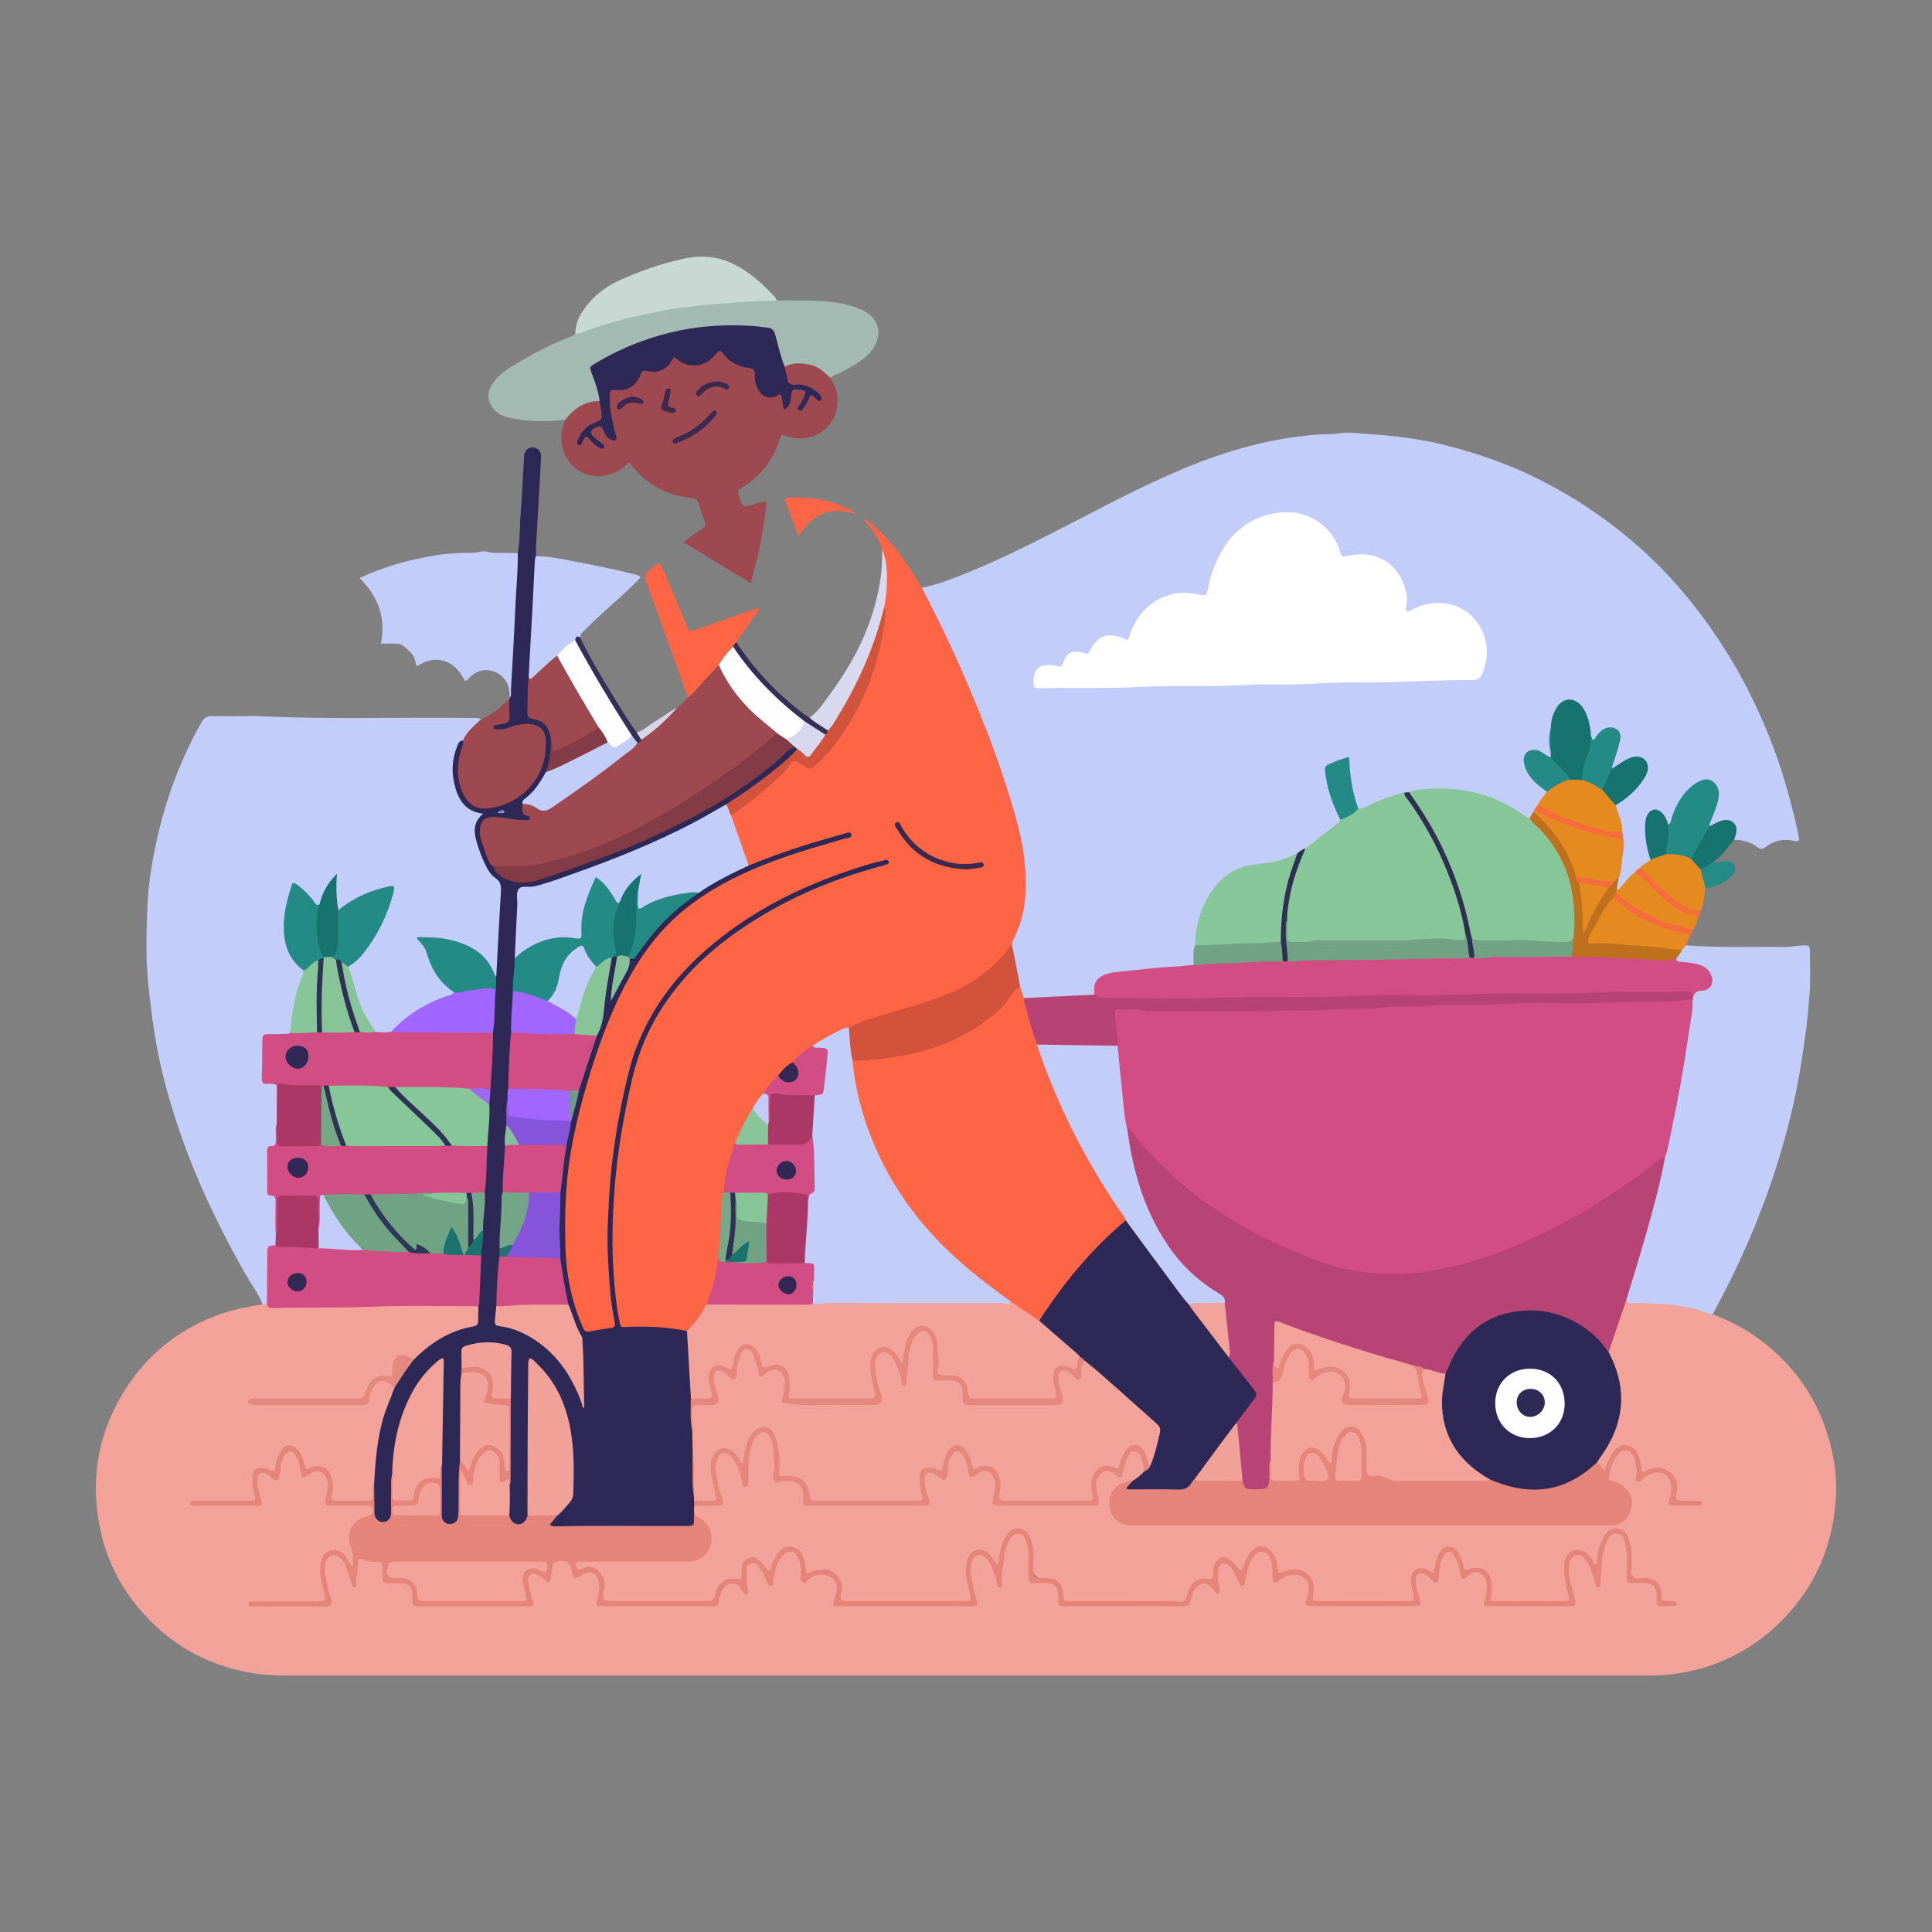<?xml version="1.0" encoding="UTF-8"?>
<svg id="Layer_2" data-name="Layer 2" xmlns="http://www.w3.org/2000/svg" viewBox="0 0 500 500">
  <rect x="0" y="0" width="500" height="500" fill="#808080" stroke="none"/>
  <defs>
    <style>
      .cls-1 {
        fill: #70a383;
      }

      .cls-1, .cls-2, .cls-3, .cls-4, .cls-5, .cls-6, .cls-7, .cls-8, .cls-9, .cls-10, .cls-11, .cls-12, .cls-13, .cls-14, .cls-15, .cls-16, .cls-17, .cls-18, .cls-19, .cls-20, .cls-21, .cls-22, .cls-23, .cls-24, .cls-25, .cls-26, .cls-27, .cls-28, .cls-29, .cls-30, .cls-31, .cls-32, .cls-33, .cls-34, .cls-35, .cls-36, .cls-37, .cls-38, .cls-39, .cls-40, .cls-41, .cls-42, .cls-43, .cls-44, .cls-45, .cls-46, .cls-47, .cls-48, .cls-49, .cls-50, .cls-51, .cls-52, .cls-53, .cls-54, .cls-55, .cls-56, .cls-57, .cls-58, .cls-59, .cls-60, .cls-61, .cls-62, .cls-63, .cls-64, .cls-65, .cls-66, .cls-67, .cls-68, .cls-69, .cls-70, .cls-71, .cls-72, .cls-73, .cls-74, .cls-75, .cls-76, .cls-77, .cls-78, .cls-79, .cls-80, .cls-81, .cls-82, .cls-83, .cls-84, .cls-85, .cls-86, .cls-87, .cls-88, .cls-89, .cls-90, .cls-91, .cls-92, .cls-93 {
        stroke-width: 0px;
      }

      .cls-2 {
        fill: #f1a29a;
      }

      .cls-3 {
        fill: #18736d;
      }

      .cls-4 {
        fill: #f2a199;
      }

      .cls-5 {
        fill: #a166ff;
      }

      .cls-6 {
        fill: #e5847a;
      }

      .cls-7 {
        fill: #a166fe;
      }

      .cls-8 {
        fill: #352f55;
      }

      .cls-9 {
        fill: #d8d7ee;
      }

      .cls-10 {
        fill: #3e2a4d;
      }

      .cls-11 {
        fill: #e48a1f;
      }

      .cls-12 {
        fill: #75a689;
      }

      .cls-13 {
        fill: #2e3253;
      }

      .cls-14 {
        fill: #2d2855;
      }

      .cls-15 {
        fill: #17736f;
      }

      .cls-16 {
        fill: #3a2a51;
      }

      .cls-17 {
        fill: #d8d5e9;
      }

      .cls-18 {
        fill: #833c46;
      }

      .cls-19 {
        fill: #3a2950;
      }

      .cls-20 {
        fill: #70a284;
      }

      .cls-21 {
        fill: #16736f;
      }

      .cls-22 {
        fill: #1b726e;
      }

      .cls-23 {
        opacity: 0;
      }

      .cls-23, .cls-75 {
        fill: #fff;
      }

      .cls-24 {
        fill: #312854;
      }

      .cls-25 {
        fill: #be701c;
      }

      .cls-26 {
        fill: #f66b3d;
      }

      .cls-27 {
        fill: #2f3253;
      }

      .cls-28 {
        fill: #332953;
      }

      .cls-29 {
        fill: #ab3767;
      }

      .cls-30 {
        fill: #303253;
      }

      .cls-31 {
        fill: #8b87b8;
      }

      .cls-32 {
        fill: #78a888;
      }

      .cls-33 {
        fill: #e58a1f;
      }

      .cls-34 {
        fill: #88c598;
      }

      .cls-35 {
        fill: #73a587;
      }

      .cls-36 {
        fill: #332854;
      }

      .cls-37 {
        fill: #258a85;
      }

      .cls-38 {
        fill: #c4cbf6;
      }

      .cls-39 {
        fill: #e58920;
      }

      .cls-40 {
        fill: #f2a198;
      }

      .cls-41 {
        fill: #719a88;
      }

      .cls-42 {
        fill: #87bd9c;
      }

      .cls-43 {
        fill: #c2cdf8;
      }

      .cls-44 {
        fill: #a069f2;
      }

      .cls-45 {
        fill: #9d494f;
      }

      .cls-46 {
        fill: #f76c3c;
      }

      .cls-47 {
        fill: #fd6545;
      }

      .cls-48 {
        fill: #87c499;
      }

      .cls-49 {
        fill: #c2ccf8;
      }

      .cls-50 {
        fill: #2f3452;
      }

      .cls-51 {
        fill: #6fa384;
      }

      .cls-52 {
        fill: #b84476;
      }

      .cls-53 {
        fill: #f2a299;
      }

      .cls-54 {
        fill: #352f57;
      }

      .cls-55 {
        fill: #8554da;
      }

      .cls-56 {
        fill: #f3a198;
      }

      .cls-57 {
        fill: #f76c3e;
      }

      .cls-58 {
        fill: #d3523c;
      }

      .cls-59 {
        fill: #a2bab2;
      }

      .cls-60 {
        fill: #c8d9d3;
      }

      .cls-61 {
        fill: #e5887f;
      }

      .cls-62 {
        fill: #e5877e;
      }

      .cls-63 {
        fill: #248a85;
      }

      .cls-64 {
        fill: #2e3755;
      }

      .cls-65 {
        fill: #302855;
      }

      .cls-66 {
        fill: #303255;
      }

      .cls-67 {
        fill: #70a283;
      }

      .cls-68 {
        fill: #87c598;
      }

      .cls-69 {
        fill: #d8d8ef;
      }

      .cls-70 {
        fill: #3c2a4d;
      }

      .cls-71 {
        fill: #248a86;
      }

      .cls-72 {
        fill: #352853;
      }

      .cls-73 {
        fill: #b74374;
      }

      .cls-74 {
        fill: #2e2f52;
      }

      .cls-76 {
        fill: #87c698;
      }

      .cls-77 {
        fill: #e5847b;
      }

      .cls-78 {
        fill: #237173;
      }

      .cls-79 {
        fill: #85c097;
      }

      .cls-80 {
        fill: #3b294e;
      }

      .cls-81 {
        fill: #76a888;
      }

      .cls-82 {
        fill: #833b46;
      }

      .cls-83 {
        fill: #d2533c;
      }

      .cls-84 {
        fill: #312855;
      }

      .cls-85 {
        fill: #2f2f53;
      }

      .cls-86 {
        fill: #2f2a55;
      }

      .cls-87 {
        fill: #c2cdf9;
      }

      .cls-88 {
        fill: #2f3155;
      }

      .cls-89 {
        fill: #fefefe;
      }

      .cls-90 {
        fill: #d24d83;
      }

      .cls-91 {
        fill: #d14d83;
      }

      .cls-92 {
        fill: #fc6647;
      }

      .cls-93 {
        fill: #268b86;
      }
    </style>
  </defs>
  <g id="Background">
    <rect class="cls-23" width="500" height="500"/>
    <g>
      <path class="cls-53" d="M443.24,340.09c3.54,1.47,7.03,3.04,10.23,5.2,10.58,7.16,17.42,16.92,20.42,29.34,1.04,4.29,1.52,8.68,1.24,13.09-.66,10.32-3.96,19.67-10.52,27.79-4.92,6.08-10.87,10.79-18,13.98-4.29,1.92-8.8,3.13-13.48,3.75-1.98.26-3.95.37-5.94.37-118.13,0-236.25,0-354.38,0-6.33,0-12.38-1.26-18.24-3.63-7.14-2.88-13.09-7.37-18.11-13.14-4.98-5.72-8.44-12.28-10.19-19.66-3.21-13.52-1.14-26.26,6.37-37.94,5.57-8.67,13.29-14.85,22.92-18.62,3.99-1.56,8.14-2.41,12.36-3.04.52-.51,1.09-.7,1.77-.3,1.18.68,2.47.51,3.74.52,15.43.22,30.85-.74,46.29-.42,1.2.03,2.41-.11,3.58.25,2.1,2.3,1.35,5.76-1.5,6.39-4.98,1.1-9.17,3.57-12.91,6.93-.58.52-1.15,1.06-1.99,1.11-.51,0-.96-.23-1.44-.36-1.86-.53-2.84.08-3.19,1.98-.09.49-.09.99-.16,1.48-.15,1.08-.7,1.74-1.85,1.56-2.64-.43-4.08,1.06-4.79,3.24-.68,2.1-1.98,2.64-4,2.63-7.75-.06-15.49-.03-23.24-.02-.75,0-1.53-.15-2.31.18.62.41,1.28.26,1.9.26,8.03.01,16.06-.03,24.09.04,1.87.02,3.2-.32,3.4-2.48.06-.62.47-1.18.84-1.71,1.92-2.75,4.4-2.6,6.16.35.14.66-.04,1.27-.32,1.86-3.19,6.76-4.05,14.01-4.54,21.33-.03.43-.06.85-.15,1.27-.34.96-.29,1.96-.28,2.95.03,1.62-.79,2.32-2.35,2.34-2.35.03-4.69.09-7.03-.02-2.06-.09-2.61-.81-2.26-2.9.15-.92.26-1.81.04-2.73-.69-2.83-1.92-3.67-4.75-2.97-1.44.36-2.19-.13-2.53-1.45-.27-1.04-.63-2.05-1.23-2.93-1.1-1.61-2.69-1.58-3.79.05-.68,1.01-1.05,2.16-1.24,3.37-.23,1.45-1.06,1.95-2.43,1.42-.54-.21-1.08-.29-1.66-.32-1.23-.06-1.87.38-1.85,1.7.02,1.35.04,2.67.37,4.01.53,2.13.06,2.72-2.17,2.77-4.31.09-8.62,0-12.93.07,4.61.01,9.21.05,13.82.01,1.94-.02,2.13-.27,1.64-2.13-.33-1.24-.7-2.46-.65-3.76.09-2.38,1.4-3.16,3.53-2.07,2.11,1.08,2.12,1.09,2.45-1.28.17-1.21.43-2.39,1.15-3.4,1.19-1.68,2.85-1.62,3.93.13.64,1.04.96,2.21,1.21,3.4.21,1.04.6,1.44,1.76.98,3.42-1.35,5.85.66,5.39,4.35q-.47,3.8,3.38,3.8c1.99,0,3.98-.05,5.97.03,1.05.04,2.02.26,2.16,1.57.13,1.19-.48,1.77-1.56,2.19-4.12,1.58-5.12,3.62-3.85,7.76.38,1.25.52,2.5.31,3.79-.07.41-.17.89-.64,1.01-.46.12-.82-.21-1.07-.55-.51-.68-.92-1.44-1.51-2.06-1.66-1.74-3.86-1.34-4.76.89-.88,2.17-.33,4.35.11,6.49.98,4.76.96,4.83-3.81,4.83-4.62,0-9.24.01-13.85.03,5.67.03,11.34.03,17,.04,1.48,0,1.91-.63,1.5-1.99-.47-1.57-.78-3.17-1.1-4.77-.19-.99-.24-1.98-.14-2.97.15-1.5.69-2.83,2.29-3.25,1.64-.43,2.7.61,3.54,1.82,1.03,1.48,1.33,3.28,2.05,5.18.38-1.59.5-3,.63-4.41.12-1.33.8-1.92,2.15-1.63.42.09.83.21,1.25.29,3.7.73,3.74.73,4.16,4.42.12,1.03.58,1.33,1.51,1.33.85,0,1.71-.02,2.56.04,2.32.16,3.34,1.13,3.58,3.4.27,2.52.27,2.54,2.8,2.54,8.32,0,16.63.01,24.95,0,2.33,0,2.34-.03,1.79-2.26-.25-1.04-.44-2.08-.63-3.13-.18-.97,0-1.85.84-2.48.87-.65,1.74-.38,2.62.01,2.16.97,2.21.98,2.72-1.49.32-1.54,1.26-2.11,2.72-2.15,1.5-.04,3.02.04,3.31,1.88.32,2.01,1.04,2.25,2.79,1.27,1.66-.94,3.19-.18,3.98,1.58.58,1.29.51,2.62.33,3.98-.35,2.77-.34,2.78,2.53,2.79,6.18,0,12.37,0,18.55,0,1.42,0,2.85-.07,4.26.01,2.55.15,4.58.16,5.44-3.22.78-3.03,3.46-3.2,6.46-.84.02-1.61-.17-3.15-.01-4.69.1-.98.41-1.83,1.47-2.12.99-.27,1.81.08,2.51.78,1.12,1.11,1.56,2.66,2.38,4,.73-.5.61-1.21.79-1.79.36-1.15.58-2.36,1.17-3.42.82-1.47,1.82-2.85,3.77-2.62,1.89.23,2.33,1.77,2.8,3.33.37,1.24-.22,2.96.69,3.64.92.69,1.97-.93,3.19-1.12,3.97-.61,6.29,1.83,5.39,5.81-.48,2.12-.44,2.21,1.66,2.22,10.52.02,21.04.02,31.56,0,2.08,0,2.19-.18,1.71-2.25-.32-1.38-.63-2.77-.92-4.16-.29-1.4-.33-2.84.03-4.23.3-1.16.96-2.09,2.21-2.36,1.27-.28,2.21.33,2.94,1.3,1.26,1.68,1.88,3.65,2.59,5.88.36-3.16.48-6.09,1.31-8.91.77-2.61,2.02-3.97,3.63-3.87,1.61.1,2.68,1.54,3.08,4.31.32,2.19.14,4.4.13,6.6,0,1.31.5,1.83,1.77,1.71.35-.03.71,0,1.07,0,3.72.05,4.55.7,4.82,4.37.12,1.61,1,1.6,2.12,1.6,8.6,0,17.2,0,25.8,0,.57,0,1.14,0,1.71,0q2.91.02,3.98-2.71c1.24-3.18,3.38-3.66,6.88-1.35-.16-1.39-.35-2.64-.27-3.9.08-1.28.38-2.46,1.79-2.83,1.41-.37,2.25.56,2.98,1.57.7.96,1,2.16,1.91,3.23.68-1.07.72-2.15,1.04-3.13.18-.54.32-1.09.53-1.62.83-2.05,2.37-3.3,3.86-3.17,1.56.14,2.59,1.54,3.03,3.89.2,1.09-.43,2.6.57,3.19.87.52,1.84-.77,2.87-1.04,3.82-1.03,6.55,1.44,5.86,5.34-.44,2.5-.44,2.52,2.01,2.53,7.82.01,15.64.01,23.45,0,2.38,0,2.46-.14,1.89-2.43-.26-1.03-.58-2.05-.59-3.13,0-.94.03-1.9.94-2.46.98-.61,1.91-.22,2.8.31,1.93,1.15,1.91,1.14,2.32-.99.27-1.39.39-2.83,1.25-4.04,1.02-1.44,2.44-1.49,3.5-.08.87,1.16,1.3,2.51,1.61,3.91.24,1.07.73,1.77,1.88.84,2.05-1.66,4.8.14,5.11,2.71.15,1.22.03,2.4-.27,3.59-.27,1.06-.08,1.79,1.29,1.78,6.4-.01,12.79,0,19.19,0,1.35,0,1.54-.69,1.25-1.79-.39-1.44-.66-2.91-1-4.36-.34-1.47-.39-2.97-.04-4.44.28-1.16.93-2.09,2.18-2.39,1.28-.3,2.17.35,2.93,1.3,1.35,1.68,1.89,3.73,2.62,6.25.33-3.07.46-5.62.95-8.12.21-1.06.59-2.05,1.06-3.01.6-1.21,1.49-2.14,2.97-2.03,1.6.13,2.28,1.29,2.66,2.67.51,1.87.58,3.78.57,5.71-.03,3.94,0,3.94,3.91,4.28,2.37.21,3.44,1.24,3.72,3.59q.28,2.36,2.65,2.24c-1.64.14-2.42-.68-2.58-2.46-.22-2.49-1.33-3.38-3.91-3.47-3.56-.12-3.71-.27-3.73-3.8-.01-2.13.16-4.28-.56-6.33-.45-1.3-1.03-2.5-2.68-2.64-1.65-.14-2.45.95-3.07,2.17-.84,1.65-1.32,3.43-1.5,5.29-.06.56-.17,1.2-.82,1.38-.67.19-1.01-.38-1.37-.81-.27-.33-.53-.67-.77-1.02-.87-1.21-2.01-1.88-3.48-1.35-1.44.52-1.89,1.76-2.02,3.21-.2,2.38.36,4.65.86,6.94.5,2.26.03,2.86-2.29,2.89-5.4.07-10.8.06-16.2,0-2.28-.03-2.52-.38-2.4-2.65.06-1.06.17-2.14-.09-3.19-.54-2.22-2.3-3.34-4.44-2.62-1.65.55-2.39.03-2.77-1.53-.25-1.04-.72-2.02-1.3-2.91-1.06-1.63-2.71-1.55-3.74.13-.68,1.11-.89,2.39-1.21,3.62-.37,1.41-1.07,1.78-2.5,1.17-2.66-1.12-3.62-.32-3.57,2.6.02.95.36,1.8.5,2.71.31,2.05-.05,2.61-2.15,2.66-3.69.1-7.39.03-11.09.03-3.77,0-7.53.05-11.3-.02-2.31-.04-2.62-.36-2.37-2.64.49-4.45-2.53-6.18-6.44-5.21-2.33.58-2.55.46-2.94-1.85-.45-2.66-1.53-4.15-3.11-4.31-1.76-.18-3.08.98-4.12,3.62-1.04,2.64-1.62,2.76-3.57.72-.84-.88-1.68-1.88-3.08-1.3-1.22.51-1.48,1.62-1.5,2.82-.03,1.73-.63,2.51-2.62,2.33-1.95-.17-3.22,1.16-3.95,2.98-1.16,2.91-1.19,2.88-4.33,2.87-8.46-.02-16.92,0-25.37-.01-3.19,0-3.19-.02-3.81-3.11-.35-1.74-1.56-2.74-3.44-2.84q-4.19-.2-4.2-4.42c0-2.05.2-4.12-.68-6.09-.51-1.14-1.07-2.14-2.51-2.29-1.45-.15-2.2.72-2.88,1.78-.99,1.53-1.3,3.28-1.65,5.02-.15.75,0,1.74-.87,2.01-.94.3-1.28-.66-1.72-1.27-.46-.64-.99-1.24-1.64-1.67-1.29-.86-3.02-.31-3.76,1.19-.86,1.74-.65,3.6-.38,5.43.18,1.19.53,2.35.73,3.54.35,2.03-.06,2.65-2.14,2.67-9.95.08-19.9.07-29.85,0-2.07-.01-2.59-.67-2.35-2.61.66-5.29-3.27-6.21-6.68-5.14-1.66.52-2.37.36-2.54-1.44-.08-.91-.35-1.81-.69-2.67-1.01-2.54-3.66-2.94-5.37-.83-.77.95-1.2,2.08-1.67,3.19-.68,1.62-1.43,1.71-2.65.4-.34-.36-.62-.77-.95-1.14-.75-.84-1.69-1.08-2.7-.73-1,.34-1.26,1.18-1.36,2.19-.29,2.67-.33,2.66-3.03,2.9-2.03.18-3.25,1.47-3.71,3.29-.52,2.06-1.72,2.67-3.71,2.65-7.75-.06-15.49,0-23.24-.03-3.03-.01-3.51-.6-3.11-3.56.28-2.04-.51-4.16-1.85-4.86-.84-.43-1.68-.58-2.65-.18-1.2.49-2.39.33-2.6-1.2-.22-1.6,1.13-1.59,2.17-1.6,7.25-.07,14.5-.02,21.75-.03,1.78,0,3.56.06,5.33-.03,2.91-.15,4.64-1.48,5.36-4.03.66-2.33-.18-4.39-2.47-6.05-.52-.37-1.12-.65-1.46-1.24-.36-.85-.38-1.7.08-2.53,1.54-1.1,3.3-.5,4.96-.62,1.99-.14,2.15-.24,1.56-2.13-.57-1.84-.88-3.73-1.22-5.61-.09-.49-.13-.99-.11-1.48.07-2.31.89-3.75,2.34-4.14,1.5-.4,2.7.42,3.86,2.64.43.82.74,1.69,1.09,2.55.31.77.31,1.67,1.05,2.5.31-2.69-.09-5.27.57-7.75.33-1.24.57-2.51,1.26-3.6.67-1.06,1.57-1.92,2.93-1.81,1.39.12,2.14,1.15,2.45,2.36.62,2.41.98,4.86.67,7.36-.31,2.59-.14,2.98,2.38,2.79,3.47-.26,4.93,1.11,5.21,4.62.1,1.32.66,1.7,1.87,1.7,9.23,0,18.47-.02,27.7,0,1.67,0,1.94-.68,1.47-2.11-.4-1.21-.72-2.46-.71-3.75.02-2.39,1.31-3.19,3.48-2.15q2.19,1.05,2.52-1.39c.17-1.28.48-2.53,1.34-3.54,1.12-1.33,2.55-1.26,3.55.17.78,1.13,1.13,2.44,1.4,3.77.19.94.55,1.32,1.62.91,3.61-1.36,5.97.56,5.49,4.37q-.47,3.71,3.24,3.72c6.68,0,13.35.01,20.03,0,2.32,0,2.46-.16,2.04-2.45-.24-1.27-.43-2.51,0-3.78.8-2.29,2.5-3.19,4.65-2.14,1.54.76,2.02.24,2.31-1.18.21-1.04.58-2.06,1.16-2.97,1.14-1.8,2.96-1.79,4.04.07.69,1.18,1.01,2.49.9,3.88-.56,1.82-2.02,2.64-3.65,3.27-3.53.71-5.39,2.9-5.07,5.96.24,2.31,1.95,4.08,4.26,4.38.85.11,1.7.06,2.56.06,40.09,0,80.18,0,120.27,0,.57,0,1.14.01,1.71-.01,2.6-.12,4.32-1.5,4.89-3.93.55-2.32-.34-4.3-2.5-5.59-.55-.33-1.16-.55-1.75-.77-.92-.34-1.39-1-1.27-1.97.25-2,.83-3.9,2.1-5.51.73-.92,1.63-1.68,2.9-1.46,1.4.25,2.21,1.25,2.6,2.55.44,1.49.67,3.03.67,4.55.9.25,1.33-.34,1.85-.63,1.74-.95,3.49-1.19,5.26-.13,1.81,1.09,1.93,2.84,1.78,4.69q-.27,3.1,2.85,3.1c.78,0,1.56-.03,2.77.04-1.32-.16-2.22-.06-3.12-.1-2.31-.11-2.57-.42-2.34-2.68.15-1.48.33-2.97-.81-4.22-1.51-1.65-3.23-2.11-5.6-1.14-1.62.67-2.36.32-2.68-1.39-.17-.89-.33-1.81-.72-2.67-1.18-2.62-3.48-2.98-5.33-.83-.75.88-1.2,1.91-1.64,2.97-.92,2.21-1.43,2.26-2.95.34-.13-.17-.22-.36-.32-.55-.33-.86.14-1.49.6-2.13,5.68-7.99,6.75-16.44,2.56-25.42-.18-.39-.33-.78-.39-1.21.13-2.21,1.1-4.2,1.83-6.23.71-1.98,1.38-3.98,2.07-5.97.24-.68.25-1.61,1.33-1.63,3.42.62,6.9.4,10.34.75,3.25.33,6.43.91,9.54,1.88.8.25,1.63.51,2.18,1.24Z"/>
      <path class="cls-87" d="M238.58,152.1c4.13-.8,8.01-2.37,11.88-3.93,9.1-3.66,17.79-8.18,26.52-12.62,5.25-2.67,10.44-5.44,15.72-8.03,7.89-3.87,15.88-7.54,24.27-10.21,5.73-1.82,11.54-3.31,17.53-4.12,3.23-.44,6.45-.87,9.71-.83,1.63.02,3.21-.49,4.86-.39,8.19.5,16.36,1.12,24.36,3.09,9.47,2.33,18.59,5.62,27.2,10.2,6.96,3.7,13.52,8.01,19.66,13,4.36,3.55,8.45,7.39,12.23,11.52,3.63,3.97,6.98,8.18,10.09,12.6,4.34,6.17,8.17,12.62,11.39,19.43,3.65,7.7,6.69,15.62,8.9,23.87,1.04,3.89,2.08,7.78,2.75,11.72-.48.46-.95.28-1.44.19-2.63-.53-5.11-.09-7.21,1.58-.87.7-1.48.63-2.23.05-1.76-1.37-3.79-1.85-5.97-1.88-.39-.52-.14-1.08-.09-1.63.23-2.4-.97-3.34-3.32-2.73-1.06.28-1.87,1.37-3.13.94-.46-.97.08-1.79.41-2.63.65-1.65,1.23-3.32,1.54-5.07.23-1.35-.19-2.53-1.27-3.41-1.14-.93-2.28-.43-3.36.15-3.36,1.79-4.9,4.95-6.24,8.28-.36.89-.28,2.21-1.76,2.27-.58-.45-.8-1.14-1.19-1.72-.56-.85-1.2-1.66-2.36-1.4-1.14.25-1.47,1.26-1.62,2.24-.23,1.46-.14,2.94.04,4.41.2,1.75.87,3.4.97,5.17-.29,1.43-1.63,1.81-2.57,2.58-.57.41-1.05.91-1.53,1.42-1.12,1.15-2.29,2.24-3.3,3.5-.42.53-.88,1.39-1.81.61-.49-1.15.07-2.21.3-3.3.61-1.64.62-3.37.85-5.07.43-2.18.33-4.37.02-6.55-.04-2.36-1.25-4.47-1.53-6.78.22-.94,1.09-1.24,1.75-1.76,2.23-1.78,4.37-3.66,5.72-6.23.61-1.16,1.04-2.43-.07-3.55-1.08-1.08-2.35-.77-3.58-.3-.93.36-1.68,1.06-2.55,1.53-.63.35-1.18,1.13-2.08.57-.49-1.12.17-2.05.49-3.03.45-1.34.9-2.67,1.14-4.06.17-.99.19-2.04-.87-2.6-.97-.51-1.92-.24-2.79.34-.59.4-1.05.94-1.51,1.47-1.08,1.25-1.74.84-2.18-.53-.27-1.47-.45-2.95-.91-4.38-.35-1.09-.8-2.13-1.59-2.99-1.92-2.11-4.14-1.89-5.58.55-.88,1.5-1.2,3.18-1.47,4.87-.32,2.01-.3,4.01,0,6.02.08.44.08.87-.11,1.28-.66.78-1.27.25-1.86-.11-.55-.33-1.07-.7-1.69-.9-2-.66-3.45.53-3.13,2.6.25,1.6,1.09,2.87,2.17,4.06,1.04,1.15,2.52,1.86,3.22,3.33-.14,1.47-1.28,2.39-1.95,3.58-.34.46-.64.93-.96,1.41-.15.25-.3.5-.44.76-.38.62-.64,1.38-1.56,1.39-2.37-.81-4.25-2.52-6.48-3.6-7.68-3.72-15.7-4.53-24.02-2.96-.44.1-.89.14-1.33.2-3.23.83-6.34,2.01-9.35,3.43-.9.42-1.79.91-2.82.4-2.01-3-2.13-6.51-2.61-9.92-.08-.56.01-1.13-.08-1.7-.06-.36-.19-.67-.58-.81-1.78-.63-4.79,1.87-4.5,3.81.45,3.03,1.37,5.93,2.65,8.71.35.77.83,1.49.86,2.38-.03.85-.52,1.47-1.16,1.92-2.69,1.9-5.07,4.22-7.9,5.94-.81.49-1.57,1.05-2.38,1.54-3.24,1.97-6.88,2.56-10.56,2.93-6.6.66-10.6,4.59-13.13,10.35-1.44,3.27-2.24,6.71-2.32,10.31-.5,1.61.14,3.4-.77,4.95-3.39,1.26-6.99.97-10.5,1.33-3.32.34-6.63.77-9.95,1.12-2.65.28-4.65,1.36-4.78,4.43-.02.35-.23.66-.51.91-1.51.75-3.19.57-4.77.63-4.41.17-8.81.84-13.23.39-1.27-.72-1.23-2.11-1.65-3.26-.79-3.68-1.68-7.33-2.13-11.08.01-.28.02-.58.15-.83,5.06-10.42,3.73-21.05.79-31.63-4.39-15.78-10.53-30.92-17.49-45.73-1.9-4.05-3.73-8.13-5.96-12.03-.34-.6-.76-1.24-.34-1.99Z"/>
      <path class="cls-47" d="M238.58,152.1c2.69,5.15,5.28,10.36,7.71,15.64,6.52,14.2,12.3,28.68,16.58,43.72,1.69,5.96,2.73,12,2.6,18.24-.09,4.54-.92,8.87-2.96,12.95-.25.51-.43,1.05-.65,1.57-1.09,3.65-4.12,5.73-6.79,7.96-4.76,3.98-10.53,6.07-16.35,7.99-6.27,2.06-12.76,3.43-18.85,6.06-3.3,1.13-6.27,2.9-9.19,4.76-2,1.07-3.58,2.68-5.3,4.12-1.48.92-2.55,2.28-3.78,3.48-1.29,1.54-2.65,3-3.81,4.65-.97,1.22-1.83,2.51-2.57,3.87-1.8,2.91-3.28,5.98-4.6,9.13-1.31,4.14-2.55,8.29-2.87,12.65-.78,5.46-.42,11-1.26,16.44-.44,4.17-1.39,8.21-3.04,12.07-1.65,2.66-2.79,5.73-5.77,7.35-3.81-.36-7.63-.59-11.45-.85-1.14-.08-2.25-.18-3.39-.02-2.33.33-2.81.03-3.24-2.21-.8-4.19-1.09-8.43-1.48-12.67-.57-6.1-.32-12.21.08-18.28.9-13.41,2.79-26.7,7.21-39.47,2.37-6.87,6.39-12.79,11.16-18.26,9.63-11.02,21.81-18.26,35.1-23.87,5.37-2.27,10.84-4.22,16.49-5.66-11.86,3.09-23.1,7.65-33.51,14.2-9.06,5.7-17,12.57-23.09,21.46-4.27,6.23-7.09,13.06-8.85,20.4-1.94,8.09-3.26,16.28-4.16,24.54-.3,2.74-.61,5.49-.59,8.28.04,4.74-.4,9.46-.08,14.23.34,4.96.85,9.89,1.48,14.81.27,2.15-.03,2.6-2.19,3.01-1.19.23-2.41.26-3.58.58-1.86.51-2.95-.24-3.67-1.95-1.92-4.55-3.22-9.28-3.72-14.18-1.83-18.1.62-35.7,6.39-52.89,2.65-7.89,5.47-15.69,9.48-23.03,6.07-11.11,14.66-19.59,25.96-25.38,9.68-4.96,19.97-8.16,30.38-11.08-3.6.78-7.11,1.93-10.62,3.01-3.6,1.11-7.13,2.4-10.64,3.77-1.11.43-2.16,1.11-3.44,1.01-1.16-.88-1.28-2.3-1.71-3.53-1.13-3.23-2.73-6.31-3.18-9.76,1.96-2.29,4.77-3.54,6.95-5.58,2.74-2.57,5.87-4.71,8.16-7.75.94-1.25,2.05-1.23,3.37-.48,2.44,1.38,2.48,1.35,4.51-.69,7.72-7.78,12.35-17.26,15-27.76,1.02-4.04,2.17-8.12,1.55-12.39.71-4.71.79-9.42-.12-14.12-.82-3.16-2.83-5.57-4.96-7.96,1.06.29,1.83.98,2.62,1.65,4.38,3.72,7.79,8.24,10.77,13.11.63,1.03,1.26,2.05,1.89,3.08Z"/>
      <path class="cls-87" d="M69.1,337.19c-.37.2-.73.46-1.19.38-.79-2.47-2.4-4.49-3.69-6.68-3.67-6.24-6.98-12.67-10.06-19.22-3.5-7.45-6.52-15.08-9.01-22.92-2.16-6.81-3.93-13.71-5.07-20.79-.72-4.47-1.26-8.94-1.72-13.44-.65-6.46-.49-12.92-.24-19.36.27-6.91,1.45-13.75,3.09-20.5,2-8.24,4.93-16.1,8.73-23.66.7-1.39,1.51-2.73,2.24-4.11.59-1.1,1.38-1.59,2.71-1.56,4.55.09,9.1-.12,13.64.08,17.82.78,35.65.15,53.48.39.85.01,1.72-.13,2.49.37.4.51-.05.79-.34,1.03-1.69,1.44-3.02,3.19-4.32,4.97-3.14,3.86-2.48,12.86,1.18,16.17.81.73,1.79,1.1,2.81,1.43,1.24.4,1.58,1.16.7,2.22-1.29,1.53-1.23,3.26-.78,5.03.95,3.75,2.24,7.33,5.2,10.05,1.43,1.31,1.43,3,1.28,4.73-.42,4.8-.71,9.61-.79,14.43-.04,2.13-.31,4.23-.75,6.31-.88.74-1.16-.16-1.37-.63-2.11-4.86-6.18-7.07-11.04-8.1-2.69-.57-5.44-.92-8.32-.73-.16-.06.16.34.12.06-.02-.13.04-.12.2-.06,1.23.5,1.9,1.56,2.27,2.69,1.38,4.2,3.51,7.88,6.96,10.73.25.93-.36,1.32-1.06,1.54-5.78,1.84-10.68,5.1-15,9.29-.15.15-.37.21-.56.29-1.14.28-2.28.3-3.42-.02-2.43-1.73-3.44-4.44-4.56-6.99-1.43-3.29-2.18-6.83-3.13-10.29.82-1.56,2.5-2.26,3.57-3.6,3.55-4.44,6.1-9.39,7.69-14.84.52-1.78.22-2.08-1.59-1.6-3.67.96-7.14,2.37-10.2,4.66-.54.4-1,1.07-1.85.77-1.26-2.6-.81-5.37-.82-8.14-1.74,1.88-2.63,4.21-3.58,6.5-1.03.98-1.67.15-2.26-.55-1.01-1.2-2.09-2.33-3.27-3.35-.87-.75-1.53-.69-1.85.51-1.08,3.98-2.16,7.95-1.36,12.16.5,2.66,1.48,5.03,3.51,6.89.47.43.92.9,1.11,1.54.09.43.07.85-.07,1.25-1.68,4.52-2.48,9.24-3.12,14-.05.35-.15.69-.32,1-1.16,1.18-2.65.74-4.02.78-2.76.09-2.8.09-2.81,2.91,0,2.05.04,4.1-.01,6.15-.04,1.43.2,2.53,1.95,2.62.65.04,1.21.39,1.56.98.68,3.2.37,6.41.2,9.62-.37,1.09-.35,2.23-.32,3.36.03,1.38-.02,2.67-1.41,3.52-.76.46-.64,1.36-.65,2.13-.03,2.12,0,4.24-.02,6.36-.02,1.31.02,2.51,1.32,3.34.8.51.74,1.47.75,2.32.04,2.55-.03,5.09.05,7.64.02,1.06.11,2.13-.48,3.1-1.32.75-1.69,1.92-1.66,3.39.06,2.9.04,5.79,0,8.69-.01.97.16,2.01-.68,2.78Z"/>
      <path class="cls-14" d="M128.43,252.79c.39-7.3.75-14.61,1.2-21.91.09-1.5.01-2.71-1.42-3.65-1.19-.78-1.92-2.07-2.56-3.36-1.03-2.04-1.78-4.18-2.39-6.37-.71-2.55-.64-4.93,1.78-6.92-4.81-.55-6.55-3.86-7.47-7.79-.76-3.25-.51-6.49.73-9.62.29-.72.53-1.52,1.54-1.52.95,1.02.16,2.01-.07,2.99-.85,3.61-1.02,7.17.7,10.6,1.35,2.68,3.3,3.69,6.27,3.32,8.18-1,14.27-8.19,13.92-16.44-.12-2.78-1.33-3.96-4.11-4.07-1.52-.06-2.97.2-4.39.71-1.15.41-2.33.67-3.56.46-.5-.08-1.03-.21-1.13-.8-.12-.67.35-1.03.89-1.29.26-.12.54-.21.82-.23,1.77-.13,2.22-1.21,2.12-2.79-.07-1.06-.05-2.14.55-3.1.04-.14.06-.28.07-.42.29-.53.2-1.11.17-1.67-.59-10.26.72-20.44,1.23-30.66.09-1.72-.46-3.57.71-5.15.57-3.65.46-7.35.76-11.02.36-4.45.54-8.91.81-13.37.03-.42.02-.86.12-1.27.25-1.02,1.17-1.68,2.19-1.65,1.01.03,1.91.77,2.06,1.81.09.62.03,1.27,0,1.91-.42,7.36-.85,14.72-1.26,22.08-.04.77,0,1.55.01,2.33.6,2.66.29,5.35.07,8-.31,3.74-.45,7.49-.63,11.23-.19,3.82-.58,7.63-.62,11.45-.58,3.16-.25,6.37-.41,9.55-.04.88.46,1.3,1.24,1.45,3.18.58,4.45,2.74,4.77,5.71.07,2.83.03,5.64-1.25,8.26-1.02,2.34-2.4,4.41-4.28,6.17-.75.7-1.68,1.33-1.69,2.54-.06.89.12,1.68.9,2.25.46.33.95.76.73,1.4-.25.72-.98.75-1.61.78-2.13.12-4.23-.32-6.33-.56-4.05-.46-5.59,1.26-4.37,5.2.69,2.22,1.23,4.52,2.63,6.46,2.19,3.59,5.52,4.52,9.39,3.82,4.99-.89,9.62-2.98,14.36-4.66,9.38-3.31,18.49-7.27,27.32-11.87,8.79-4.58,16.91-10.13,24.34-16.69.68-.6,1.27-1.39,2.33-1.31.33.08.58.26.7.59-.56,2.24-2.46,3.4-4.06,4.71-4.61,3.79-9.41,7.33-14.5,10.46-10.83,6.62-22.4,11.62-34.28,15.98-4.86,1.78-9.66,3.73-14.7,5.01-1.28.33-2.91-.15-3.81.94-.82.99-.35,2.47-.48,3.73-.46,4.58-.38,9.2-.68,13.79.22,2.78-.53,5.51-.43,8.28.12,3.53-.63,7.03-.43,10.56-.5,4.79-.37,9.62-.86,14.41.02,1.03.04,2.07-.16,3.09-.59,2.11-.15,4.27-.25,6.4-.06,1.9-.59,3.77-.41,5.69.14,3.95-.54,7.85-.54,11.8-.4,4.79-.55,9.59-.78,14.39.03.78.03,1.56-.1,2.33-.35,4.12-.6,8.24-.75,12.36.16,1.48-.96,3.11-.13,4.35.83,1.25,2.71.91,4.09,1.43,9.44,3.57,14.97,10.63,17.59,18.42.14-7.25.25-16.12-3.95-24.28-1.26-3.95-1.65-8.04-2.17-12.12-.45-5.55-.16-11.11,0-16.66.5-4.02.63-8.1,1.59-12.06.26-2.03.73-4.03,1.09-6.04.03-.22.09-.44.16-.65.67-2.65,1.48-5.26,2.09-7.92,1.4-4.82,3.05-9.57,4.62-14.34,1.98-3.74,1.67-7.94,2.39-11.93.46-2.56.69-5.16,1.51-7.65.16-.34.4-.59.73-.77.35-.12.68-.09,1,.11.44.54.46,1.19.33,1.82-.67,3.04-.87,6.16-1.67,9.02.83-3.52,3.61-6.35,4.36-10.07,2.06-1.27,3.14-3.42,4.54-5.25,3.8-4.96,8.34-9.07,13.52-12.5,3.4-2.52,7.19-4.36,10.99-6.17.63-.3,1.29-.58,2.02-.38,7.89-3.24,16-5.87,24.24-8.07.78-.21,2.01-.89,2.27-.03.32,1.03-1.11.98-1.83,1.18-7.3,2.11-14.6,4.22-21.65,7.1-6.53,2.66-12.76,5.89-18.38,10.21-6.72,5.16-11.82,11.64-15.83,19.02-5.19,9.54-8.65,19.75-11.59,30.15-1.39,4.92-2.51,9.9-3.36,14.95-1.35,8.02-1.55,16.11-1.33,24.21.18,6.73,1.4,13.26,3.96,19.51.05.13.11.26.17.39.91,2.21.91,2.2,3.21,1.79,1.47-.26,2.93-.55,4.41-.71.99-.11,1.18-.6,1.01-1.43-.69-3.27-1.08-6.58-1.32-9.91-.38-5.31-.72-10.62-.46-15.96.23-4.83.43-9.65.98-14.45.78-6.78,1.88-13.49,3.4-20.14.81-3.53,1.63-7.06,2.91-10.46,3.79-10.07,10.02-18.42,18.07-25.46,11.2-9.79,24.18-16.35,38.23-20.96,2.5-.82,4.99-1.64,7.57-2.18.34-.07.69-.19,1.03-.19.16,0,.37.19.46.35.18.3.02.62-.24.71-.94.32-1.89.6-2.85.86-12.63,3.5-24.49,8.68-35.31,16.11-9.01,6.19-16.64,13.72-22.08,23.32-2.86,5.05-4.77,10.45-6.06,16.09-2.05,9.01-3.61,18.08-4.35,27.3-.6,7.59-.78,15.18-.24,22.77.28,3.96.67,7.92,1.46,11.83.34,1.69.36,1.61,2.09,1.53,5.19-.22,10.35-.02,15.45,1.07.57.32.68.89.72,1.46.35,5.29.63,10.58.89,15.87.12,2.74-.35,5.5.28,8.23.33,2.5.13,5.02.18,7.53-.03,3.06-.25,6.12.14,9.18.12.49.18.99.16,1.5,0,.52-.19.97-.52,1.37-.12.85-.12,1.71.02,2.56.83,2.4.32,3.17-2.38,3.2-7.22.07-14.44,0-21.65.03-3.4.01-6.79-.13-10.19.1-1.2.08-2.66.44-3.24-.85-.5-1.12.83-1.79,1.47-2.59.56-.64,1.21-1.2,1.8-1.81,1.72-1.76,2.49-3.76,2.47-6.32-.05-5.98-.08-11.94-1.79-17.74-1.53-5.2-3.99-9.84-8.34-13.31-.88.52-.55,1.3-.56,1.94-.21,11.37-.04,22.74-.1,34.11,0,1.06.06,2.13-.13,3.19-.42,1.43-1.15,2.63-2.82,2.61-1.77-.01-2.48-1.29-2.87-2.81-.19-2.64-.26-5.29.06-7.93.44-1.38.26-2.81.27-4.21.03-5.87.03-11.75,0-17.62-.02-3.67-.04-7.35,0-11.03.02-1.74-.72-2.61-2.39-2.88-2.26-.37-4.49-.26-6.75.13-1.8.31-2.57,1.24-2.43,3.04.07.91.02,1.84-.01,2.76.01.52,0,1.04-.02,1.56-.7,6.51-.17,13.05-.33,19.57-.02.92.04,1.84-.05,2.77-.69,3.01-.41,6.06-.45,9.1-.02,1.42.04,2.84-.03,4.25-.1,2.16-1.07,3.32-2.76,3.37-1.69.04-2.63-1.08-2.66-3.34-.05-3.9-.03-7.79-.03-11.69.35-8.93.62-17.86.37-26.92-.96.02-1.41.7-1.92,1.2-5.17,5.07-7.83,11.41-9.16,18.4-.58,3.07-.85,6.19-1.09,9.3-.45,2.18-.15,4.37-.21,6.56-.03,1.2.07,2.41-.13,3.6-.27,1.56-1.41,2.56-2.76,2.36-1.56-.23-2.23-1.15-2.22-2.8,0-2.6-.04-5.2.16-7.79.3-5.46.77-10.89,2.21-16.2.76-2.82,2.01-5.45,2.98-8.18,1.02-3.02,2.53-5.71,5.21-7.59,3.15-3.12,6.65-5.71,10.85-7.26,1.47-.54,2.97-.95,4.5-1.21.9-.15,1.17-.58,1.16-1.42-.01-1.27.04-2.55.07-3.82-.52-2.32-.35-4.68-.15-6.99.18-2.05.31-4.1.35-6.16-.09-2.19.64-4.32.4-6.52-.13-3.26.63-6.47.46-9.72.63-3.98.14-8.03.84-12-.31-3.52.52-7,.4-10.52.09-1.43-.06-2.88.4-4.27-.15-4.86.57-9.69.53-14.54.73-3.68,0-7.47.78-11.15.15-1.14-.28-2.38.64-3.37Z"/>
      <path class="cls-87" d="M443.24,340.09c-1.45-.04-2.66-.87-4.03-1.21-5.32-1.32-10.72-1.64-16.17-1.65-.78,0-1.77.37-2.13-.81-.58-.85-.09-1.64.16-2.43,2.86-9.06,5.42-18.21,7.77-27.42.6-2.34.88-4.74,1.59-7.05,2.97-13.39,5.53-26.85,7.12-40.47.02-.23.06-.45.12-.67.28-1.37.92-2.3,2.48-2.46,1.1-.12,2.08-.71,2.31-1.9.24-1.24-.45-2.19-1.36-2.94-1.58-1.3-3.59-1.18-5.44-1.58-.79-.17-1.78.04-2.07-1.09.04-1.01.74-1.7,1.19-2.5.46-.49.68-1.28,1.55-1.28,8.5.7,17.03.33,25.54.44,1.58.02,3.1-.35,4.65-.39,1.78-.05,1.88.03,1.88,1.7.01,3.7.21,7.41-.1,11.08-.3,3.51-.59,7.03-1.09,10.53-.64,4.55-1.31,9.08-2.2,13.58-1,5.07-2.23,10.07-3.66,15.03-2.35,8.18-5.23,16.18-8.58,24-2.85,6.66-6.06,13.14-9.52,19.5Z"/>
      <path class="cls-45" d="M214.97,97.88c1.83,2.87,2.28,5.94,1.22,9.18-1.6,4.87-6.91,7.48-12.1,5.99-.34-.1-.69-.2-1-.36-.73-.38-1.04-.01-1.22.64-.08.27-.15.55-.24.82-1.79,5.15-4.87,9.29-9.65,12.02-1.03.59-1.14,1.14-.77,2.18,1.07,3,1.02,3,3.99,2.13.94-.27,1.87-.69,3.19-.57-.66,7.05-2.14,13.91-4.11,20.98-5.86-3.55-11.53-6.99-17.31-10.49,1.44-1.43,3.01-2.41,4.57-3.37.94-.58,1.25-1.16.8-2.25-.6-1.44-1.05-2.94-1.51-4.44-.28-.91-.73-1.33-1.77-1.44-4.02-.4-7.75-1.68-11.07-4.06-1.98-1.42-3.58-3.22-5.08-5.07-.66.2-.96.72-1.38,1.07-3.36,2.77-8.26,3.18-11.75.97-3.58-2.27-5.31-6.94-4.13-11.22.19-.68.44-1.34.67-2.01,1.06-3.28,5.59-5.75,9-4.91.72.87.79,1.95.92,3,.18,1.5-.27,2.54-1.83,3.16-2.33.92-2.85,1.54-4.18,4.03,2.59-3.06,3.14,1.07,4.84,1.05-.47-.6-1.21-.92-1.71-1.51-.87-1.02-1.04-2,.16-2.91,1.17-.89,2.22-.72,3.07.5.54.78.81,1.82,2.1,2.15.08-2.21-.91-4.09-1.05-6.11-.06-.84-.29-1.68-.29-2.53.01-3.2-.38-4.38,3.66-4.23,1.96.07,3.29-1.3,4.02-3.03.63-1.5,1.53-1.99,3.14-1.7,2.16.4,3.95-.42,5.11-2.29.82-1.31,1.6-1.21,2.78-.47,2.99,1.88,5.48,1.57,8.11-.84q2.15-1.98,4.21.04c1.36,1.34,2.98,2.24,4.84,2.51,1.94.29,2.93,1.13,2.8,3.2-.07,1.14.34,2.25,1.02,3.19.71.98,1.61,1.55,2.91,1.33,2.57-.45,2.57-.43,3.45,2.41.78-.65.76-1.5.86-2.27.11-.89.26-1.74,1.34-1.9,1.06-.15,2.18-.32,2.98.62.69.81.12,1.61-.21,2.38-.2.46-.46.88-.69,1.34.55-.21.69-.74.87-1.18.6-1.42,1.32-2.41,3.08-.99-1.26-1.53-2.71-2.31-4.48-2.46-3.61-.32-4.58-1.58-4.16-5.43,3.67-2.65,9.91-1.01,12.01,3.15Z"/>
      <path class="cls-45" d="M127.56,224.16c-.63-.31-.87-.92-1.13-1.49-.93-2-1.48-4.13-2.18-6.21-.11-.32-.08-.7-.09-1.05-.08-2.75,1.24-4.13,3.99-3.98,1.69.09,3.37.34,5.04.61,1.13.18,2.25.23,3.38.17.31-.02.57-.18.56-.5,0-.17-.18-.49-.3-.5-2.22-.22-1.59-1.85-1.59-3.17,1.41-1.04,2.57.02,3.66.58,1.44.74,2.63.67,3.94-.25,7.48-5.23,14.99-10.41,21.94-16.34.39-.3.75-.63,1.11-.96,3.24-2.5,6.11-5.44,9.39-7.9,1.04-.76,1.94-1.68,2.77-2.67,1.85-3.18,4.75-5.47,7.07-8.25.23-.27.6-.35.97-.25.6.33.87.92,1.16,1.48,2.82,5.53,6.85,10.02,11.72,13.83.96.75,2.55,1.16,2.38,2.91-6.52,5.94-13.68,11.03-21.09,15.78-9.02,5.78-18.25,11.23-28.45,14.74-7.07,2.43-14.23,4.41-21.83,3.96-.84-.05-1.72.1-2.43-.54Z"/>
      <path class="cls-59" d="M214.97,97.88c-1.64-1.64-3.33-3.17-5.76-3.59-2.12-.37-4.17-.43-6.13.6-1.12-.05-1.02-1.04-1.23-1.7-.57-1.9-1.12-3.82-1.64-5.74-.37-1.35-1.19-1.99-2.55-2.16-15.04-1.8-29.1,1.14-42.25,8.62-1.59.91-2.09,1.91-1.28,3.63.64,1.35.96,2.82,1.25,4.29.13.66.5,1.38-.2,1.98-3.84-.05-6.59,1.94-8.88,4.78-4.81.66-9.61.54-14.37-.45-2.24-.46-4.12-1.58-5.1-3.78-1.05-2.34-.06-4.3,1.4-6.05,1.85-2.22,4.38-3.59,6.82-5.02,4.1-2.41,8.36-4.51,12.79-6.24.38-.15.71-.45,1.06-.68.71-.77,1.68-1.04,2.61-1.37,10.98-3.84,22.28-6.11,33.88-6.97,4.24-.31,8.47-.81,12.73-.82.99,0,2-.08,2.87.54,3.55.03,7.1-.05,10.64.13,3.75.19,7.48.63,10.99,2.12,1.19.5,2.3,1.13,3.16,2.11,1.86,2.11,2.03,4.89.53,7.52-1.13,1.97-2.85,3.32-4.72,4.51-1.56.99-3.18,1.86-4.86,2.64-.63.29-1.36.45-1.78,1.09Z"/>
      <path class="cls-87" d="M133.99,143.13c.1,4.47-.4,8.92-.59,13.37-.31,7.36-.76,14.72-1.17,22.08-.04.68.24,1.43-.34,2.02.03-2.04-.27-3.92-1.86-5.44-2.32-2.21-5.67-2.33-8.08-.21-.51.45-.87,1.13-1.62,1.28-2.75-5.74-7.85-6.94-12.48-3.76-.4-1.27-.51-2.63-1.56-3.58-1.05-.94-1.9-2.2-3.46-2.3-1.33-.08-2.67-.02-4.26-.02,1.36-6.56-.64-12.17-5.53-16.97,3.06-1.43,6.04-2.49,9.06-3.45,3.57-1.14,7.26-1.86,10.94-2.49,1.94-.33,3.94-.41,5.91-.55,1.83-.12,3.68.14,5.5-.36,1.13-.31,2.22.36,3.36.34,2.06-.03,4.12.02,6.18.04Z"/>
      <path class="cls-60" d="M201.01,77.77c-.57.02-1.13.07-1.7.07-4.31-.02-8.59.51-12.88.75-3.39.19-6.74.65-10.09,1.03-3.35.38-6.65,1.18-9.96,1.85-5.33,1.08-10.53,2.62-15.63,4.49-.59.22-1.18.5-1.84.42-.04-3.18,1.55-5.67,3.49-7.97,2.33-2.75,5.27-4.71,8.55-6.15,4.53-1.99,9.18-3.68,13.99-4.85,2.05-.5,4.15-.95,6.24-1,2.98-.07,5.92.57,8.61,1.9,4.18,2.06,7.61,5.11,10.72,8.54.23.25.33.61.49.92Z"/>
      <path class="cls-87" d="M136.81,175.24c.32-5.78.65-11.57.96-17.35.21-3.95.39-7.9.6-11.86.04-.7.02-1.42.31-2.08,3.41-.03,6.73.73,10.03,1.37,5.18,1,10.37,2.01,15.49,3.31.55.14,1.1.21,1.59.75-1.55,1.73-3.25,3.29-4.96,4.86-3.39,3.1-6.88,6.1-10.09,9.4-.37.38-.56.8-.63,1.31-.5.23-.8.7-1.21,1.04-1.5,1.29-2.99,2.59-4.48,3.88-1.8,2-3.95,3.61-5.93,5.41-.41.38-1.17,1.64-1.68-.04Z"/>
      <path class="cls-45" d="M131.83,181.02c0,1.49-.06,2.99.04,4.47.09,1.22-.56,1.65-1.56,1.84-.69.13-1.4.19-2.09.33-.28.06-.51.28-.5.6.01.34.27.46.58.49,1.22.11,2.42-.04,3.55-.51,1.74-.73,3.55-.94,5.42-.84,2.33.13,3.79,1.58,3.96,3.91.65,8.97-5.28,16.32-14.2,17.81-3.59.6-5.93-.78-7.4-4.21-1.5-3.49-1.4-7.03-.37-10.61.25-.88.78-1.69.57-2.67.95-2.35,2.95-3.8,4.67-5.49,2.19-.97,4.19-2.23,5.87-3.97.43-.45.82-.97,1.46-1.16Z"/>
      <path class="cls-47" d="M186.03,172.09c-1.86,2.01-3.74,4.01-5.57,6.05-.75.84-1.44,1.73-2.39,2.37-3.59-9.96-7.14-19.93-10.81-29.85-.52-1.4-.21-2.17.82-3.08,2.66-2.37,2.62-2.41,3.97.83,1.89,4.52,3.77,9.05,5.69,13.56.68,1.59.73,1.57,2.31,1.01,4.82-1.7,9.64-3.4,14.47-5.1.59-.21,1.15-.52,2.06-.45-1.78,3.19-4.17,5.81-5.99,8.8-.1.57-.33,1.08-.67,1.54-1.37,1.37-2.2,3.23-3.89,4.33Z"/>
      <path class="cls-39" d="M436.31,244.61c-.36.45-.72.9-1.08,1.36-2.02.94-4.06.08-6.06-.05-5.23-.34-10.45-.99-15.7-1.11-3.13-.07-3.62-.79-2.25-3.54,1.17-2.35,2.45-4.65,3.88-6.86.57-.89,1.13-1.82,2.13-2.32.9-.23,1.49.33,2.05.86,4.55,4.27,10.13,6.43,16.06,7.91.79.2,2.18-.02,1.91,1.58l-.95,2.17Z"/>
      <path class="cls-69" d="M228.26,142.22c1.6,3.7,1.41,7.58,1.08,11.46-.09,1.05-.3,2.09-.45,3.14-.08,4.42-1.83,8.4-3.37,12.43-2.48,6.51-5.71,12.65-9.54,18.46-.42.64-.73,1.4-1.58,1.63-1.95-.76-3.93-1.47-4.89-3.59,2.19-1.55,3.6-3.8,5.15-5.89,4.79-6.47,8.72-13.41,11.15-21.15,1.69-5.38,2.67-10.84,2.46-16.49Z"/>
      <path class="cls-33" d="M424.46,224.64c.62-1.06,1.94-1.27,2.68-2.2,1.08-1.4,2.66-1.62,4.25-1.83,2.2-.1,4.39-.15,6.26,1.31,1.26.77,2.2,1.84,2.94,3.1.74,1.53,1.35,3.08.79,4.83-.44,1.94-.31,4-1.25,5.84-.91.76-1.84.44-2.8.11-2.18-.77-4.01-2.11-5.72-3.6-2.13-1.86-4-4.01-6.24-5.76-.53-.41-1.11-.93-.91-1.78Z"/>
      <path class="cls-33" d="M418.47,230.55c1.7-1.42,2.75-3.49,4.62-4.75,1.56-.12,2.36,1.08,3.32,1.96,2.33,2.13,4.32,4.64,7.03,6.38,1.38.88,2.74,1.69,4.38,1.99.86.16,1.95.25,1.56,1.65-.19,1.11-.68,2.09-1.31,3.02-3.22.2-6.12-1.06-8.97-2.21-3.55-1.43-6.84-3.42-9.8-5.9-.54-.46-1.1-.91-1.36-1.6-.02-.38.08-.63.53-.53Z"/>
      <path class="cls-15" d="M440.15,225.06c-.82-.91-1.64-1.82-2.46-2.73.04-2.42,1.97-4,2.75-6.1.36-.96.74-2.04,1.94-2.38.87-.43,1.73-.92,2.63-1.28,1.3-.52,2.63-.65,3.71.44.97.97.76,2.17.4,3.35-.1.33-.22.66-.33.99-1.61,1.95-3.06,4.05-5.17,5.53-.66,1.52-1.89,2.12-3.47,2.19Z"/>
      <path class="cls-92" d="M221.65,133.15c-6.53-2.22-11.45-.34-14.92,5.7-1.19-3.13-2.29-6.04-3.39-8.95-.46-1.21.53-1.1,1.16-1.14,4.23-.22,8.35.31,12.34,1.77,1.72.63,3.39,1.38,4.81,2.61Z"/>
      <path class="cls-8" d="M209.5,185.75c1.43,1.32,3.18,2.17,4.74,3.29.28.46.17.83-.24,1.15-1.49.45-2.33-.77-3.39-1.36-.92-.52-1.79-1.15-2.61-1.82-6.26-4.57-11.69-10-16.39-16.15-.79-1.03-1.85-1.99-1.87-3.46.09-.53.42-.88.84-1.18,4.59,6.98,10.22,12.99,16.83,18.09.67.51,1.39.96,2.08,1.44Z"/>
      <path class="cls-93" d="M440.15,225.06c1.11-.8,2.46-1.22,3.47-2.19.21.36.54.41.91.34.55-.11,1.1-.26,1.66-.3,1.09-.09,2.21-.04,2.73,1.13.51,1.16-.15,2.09-.92,2.83-1.84,1.78-4.06,2.78-6.63,2.96-.41-1.59-.82-3.19-1.22-4.78Z"/>
      <path class="cls-54" d="M148.86,165.71c.11-.75.34-1.31,1.25-.77,2.39,4.91,5.17,9.6,8,14.27,2.13,3.51,4.24,7.04,6.67,10.36.61.48,1.33.9,1.19,1.87-.09.55-.46.77-.98.8-1.08-.13-1.32-1.16-1.93-1.79-4.93-7.28-9.34-14.87-13.58-22.57-.37-.67-.9-1.3-.61-2.16Z"/>
      <path class="cls-26" d="M418.07,230.98c1.78,1.51,3.57,3.01,5.61,4.15,2.9,1.63,5.77,3.25,9.08,4.14,1.75.47,3.69.56,5.32,1.53-.07.66-.38,1.19-.82,1.65-.09-.62-.52-.73-1.06-.82-2.86-.51-5.54-1.58-8.26-2.56-3.45-1.25-6.35-3.34-9.06-5.74-.42-.37-.75-.86-1.31-1.06-.37-.64-.11-1.03.5-1.28Z"/>
      <path class="cls-57" d="M439.39,237.77c-.2-.96-.97-1.22-1.75-1.21-1.44.03-2.55-.72-3.66-1.42-2.28-1.43-4.26-3.24-6.11-5.19-1.45-1.54-2.91-3.09-4.77-4.16.32-.55.76-.94,1.36-1.16,3.59,3.28,6.74,7.05,10.95,9.62,1.45.88,2.95,1.61,4.72,1.42-.06.76-.24,1.49-.74,2.1Z"/>
      <path class="cls-17" d="M165.96,191.44c-.4-.62-.79-1.24-1.19-1.87,1.82-.48,3.07-1.89,4.64-2.78,2-1.14,3.76-2.67,5.88-3.62-2.85,3.05-5.81,5.97-9.33,8.27Z"/>
      <path class="cls-52" d="M430.88,299.68c-1.24,6.78-3.09,13.4-4.97,20.02-1.59,5.6-3.33,11.15-5.01,16.72-1.54,4.52-3.08,9.04-4.61,13.57-.9.07-1.17-.7-1.58-1.23-6.09-7.78-16.67-10.89-26.09-7.89-6.19,1.97-10.28,6.38-12.87,12.25-.43.96-.64,2.06-1.65,2.66-1.98.38-3.68-.66-5.5-1.1-.94-.32-1.9-.54-2.88-.74-11.12-2.91-22.01-6.56-32.8-10.5-2.44-.89-2.55-.81-2.6,1.88-.04,2.34.19,4.68-.19,7.01-.43,1.84-.06,3.71-.2,5.56.28,6.72-.5,13.4-.54,20.11-.49,1.45-.29,2.95-.33,4.43-.07,2.42-.74,3.31-2.73,3.57-3.2.43-4.45-.17-5.24-2.5-.56-4.86-1.14-9.72-1.36-14.6-.11-1.92,1.39-3.02,2.35-4.35,3.27-4.55,3.09-3.03-.18-7.3-1.16-1.51-2.25-3.08-3.54-4.49-.48-.53-.89-1.11-.76-1.9-.04-4.45-.75-8.84-1.18-13.25.04-1.1-.47-1.88-1.4-2.45-11.63-7.07-17.77-17.99-21.38-30.65-1.13-3.95-2.15-7.94-2.3-12.09.85-1.91,1.59-.45,2.06.18,2.5,3.39,5.44,6.37,8.43,9.31,7.84,7.69,16.79,13.76,26.7,18.46,6.69,3.17,13.44,6.22,20.74,7.67,10.47,2.09,20.8,1.02,30.96-1.93,13.71-3.98,26.17-10.57,37.98-18.5,3.6-2.42,7.07-5.02,10.57-7.57.53-.39,1.2-1.53,2.09-.33Z"/>
      <path class="cls-77" d="M144.23,392.23c-.62.75-1.25,1.51-1.95,2.35.55.48,1.2.45,1.78.44,11.06-.25,22.11-.04,33.17-.1,2.75-.01,2.33-.12,2.35-2.29,0-.14.04-.28.06-.42,2.17.82,3.77,2.1,4.29,4.54.91,4.31-2.12,7.21-5.5,7.39-.5.03-.99,0-1.49,0-8.46,0-16.92,0-25.37,0-.5,0-1,0-1.49,0-.42.01-.89-.02-1.05.5-.14.45.13.83.35,1.18.28.44.69.44,1.12.26.84-.35,1.59-.83,2.62-.51,2.19.67,3.74,3.1,3.36,5.48-.04.28-.21.53-.25.81-.37,2.13-.07,2.51,2.08,2.51,8.1,0,16.21,0,24.31,0,1.97,0,1.97-.02,2.53-2.02.83-2.94,2.73-4.21,5.66-3.68.88.16,1.17-.04,1.08-.96-.07-.69.08-1.4.11-2.1.06-1.34.98-2.01,2.05-2.47.96-.41,1.79.09,2.52.67.73.58,1.23,1.36,1.77,2.11.56.77,1.13.68,1.27-.23.19-1.24.81-2.28,1.39-3.31.83-1.46,2.12-2.34,3.87-2.06,1.61.26,2.66,1.23,3.07,2.86.33,1.3.77,2.57.71,4.18,1.55-1.04,3.13-1,4.73-1.15,2.83-.25,5.09,3.44,4.55,5.53-.09.34-.24.67-.3,1.02-.19,1.22.06,1.54,1.27,1.61.42.03.85,0,1.28,0,9.45,0,18.91,0,28.36,0,2.96,0,2.97,0,2.24-2.94-.45-1.79-.85-3.57-.82-5.43.02-.95.18-1.83.5-2.7.86-2.35,3.44-2.96,5.31-1.31.91.81,1.52,1.84,2.15,2.81.81-.23.54-.82.59-1.27.28-2.34.8-4.6,2.24-6.54,1.82-2.44,4.85-1.64,5.86.96.54,1.39.96,2.8.88,4.34-.08,1.56.01,3.13-.02,4.69-.02.98.33,1.46,1.36,1.41.71-.04,1.42-.02,2.13,0,2.58.06,4.05,1.5,4.19,4.08.1,1.88.1,1.89,2.14,1.9,8.74,0,17.48.02,26.23-.02.97,0,2.06.53,2.88-.05.82-.58.8-1.77,1.17-2.68.92-2.3,2.73-3.42,5.15-2.97,1.07.2,1.26-.23,1.25-1.09,0-.85.02-1.68.33-2.51.81-2.17,2.6-2.72,4.29-1.18.87.8,1.61,1.74,2.42,2.62.73-.44.91-1.14,1.08-1.82.29-1.2.95-2.19,1.71-3.13,1.33-1.64,3.48-1.77,5.01-.29,1.25,1.21,1.69,2.73,1.81,4.41.11,1.54.2,1.59,1.63,1.06,2.77-1.03,4.92-.6,6.64,1.19,1.42,1.49,1.21,3.24.95,5-.2,1.37-.21,1.45,1.21,1.45,7.82.02,15.64.02,23.46,0,1.53,0,1.62-.2,1.26-1.82-.28-1.24-.66-2.45-.61-3.76.1-2.54,1.89-3.66,4.2-2.54.44.21.84.49,1.39.81.54-.8.61-1.71.82-2.56.25-.96.47-1.94,1.03-2.78,1.27-1.93,3.41-1.98,4.7-.08.76,1.12,1.25,2.39,1.5,3.73.16.84.26,1.21,1.35.78,3.23-1.29,5.73.43,5.9,3.93.05.98.08,1.97-.15,2.97-.29,1.19-.18,1.32,1.12,1.34,2.77.04,5.54.01,8.32.01,3.06,0,6.11.02,9.17,0,1.61-.02,1.78-.22,1.37-1.73-.69-2.54-1.25-5.08-1.05-7.75.21-2.66,1.64-3.96,4.1-3.76,1.4.12,1.96,1.29,2.82,2.08.46.43.5,1.18,1.07,1.54.65-.08.5-.6.52-.98.12-2.08.64-4.06,1.65-5.88.59-1.06,1.3-2.07,2.62-2.29,1.77-.29,3.18.66,3.89,2.52.77,2.03.85,4.14.82,6.28-.02,1.2-.46,2.63.23,3.54.77,1.01,2.26.35,3.43.42,2.39.16,3.86,1.61,4,4.08.1,1.86.1,1.85,1.9,1.92.63.02,1.3-.16,1.85.28.14.11.25.33.27.52.04.25-.2.41-.39.41-1.42.02-2.84.03-4.25-.02-.52-.02-.63-.5-.64-.95-.02-.71.02-1.42-.03-2.13-.12-1.79-1.03-2.7-2.83-2.8-.99-.06-1.99,0-2.98-.01-1.82-.03-1.83-.03-1.85-1.96-.01-1.49-.08-2.99.02-4.48.1-1.45-.33-2.81-.54-4.2-.19-1.26-1.1-2.06-2.06-2.14-1-.09-1.99.51-2.46,1.68-.74,1.83-1.32,3.69-1.42,5.73-.09,1.9-.44,3.79-.38,5.71.01.36-.07.75-.5.83-.57.1-.64-.34-.78-.77-.68-2.15-1.03-4.4-2.47-6.28-.66-.86-1.27-1.53-2.42-1.32-.9.16-1.77,1.14-1.87,2.34-.11,1.27-.21,2.56.09,3.82.43,1.79.89,3.56,1.35,5.34.36,1.39.19,1.67-1.23,1.69-2.63.04-5.26.01-7.89.01-4.26,0-8.53.01-12.79,0-1.78,0-1.79-.04-1.38-1.79.3-1.31.6-2.62.48-3.99-.09-.97-.46-1.78-1.19-2.41-1-.86-1.79-.91-2.9-.19-.35.23-.64.57-.98.81-1.16.82-1.53.67-1.75-.77-.25-1.63-.74-3.17-1.57-4.59-.91-1.55-1.93-1.57-2.82-.05-.85,1.45-.96,3.08-1.16,4.69-.05.42.03.86-.06,1.27-.19.94-.75,1.13-1.51.51-.71-.58-1.24-1.36-2.13-1.74-1.44-.61-2.17-.19-2.28,1.34-.11,1.45.33,2.8.74,4.15.13.41.28.8.38,1.22.28,1.16.1,1.43-1.04,1.53-.35.03-.71.01-1.07.01-8.46,0-16.92,0-25.37,0-.14,0-.28,0-.43,0-1.87-.04-1.97-.2-1.49-1.96.2-.75.5-1.46.56-2.26.21-2.63-1.85-4.76-5.6-3.62-.88.27-1.63.82-2.35,1.42-.87.72-1.38.44-1.43-.72-.07-1.62.04-3.24-.42-4.85-.57-1.99-2.75-2.87-4.21-1.16-.93,1.08-1.4,2.28-1.75,3.58-.33,1.23-.6,2.47-.9,3.71-.09.37-.23.67-.68.65-.35-.02-.45-.28-.57-.54-.48-1.03-.96-2.06-1.44-3.09-.3-.65-.69-1.24-1.25-1.71-1.19-.98-2.65-.49-2.82,1.06-.14,1.26-.24,2.56.13,3.81.16.56.26,1.1.24,1.67-.01.36-.02.76-.46.83-.29.04-.52-.18-.68-.43-.15-.24-.28-.5-.46-.72-2.14-2.65-4.01-1.56-5.3.72-.34.6-.42,1.34-.61,2.02-.45,1.57-.45,1.58-2.14,1.6-1.49.01-2.99,0-4.48,0-8.32,0-16.63,0-24.95,0-.5,0-1-.02-1.49,0-.93.04-1.26-.43-1.24-1.31.02-.71.06-1.43-.02-2.13-.19-1.68-1.1-2.5-2.8-2.54-.99-.02-1.99,0-2.99,0-1.83-.03-1.84-.03-1.86-1.95-.02-1.78-.06-3.56.02-5.33.06-1.24-.28-2.4-.6-3.54-.27-.96-.77-1.85-1.98-1.96-1.09-.11-1.63.56-2.21,1.35-1.09,1.51-1.35,3.31-1.55,5.01-.23,2.02-.77,4.05-.52,6.12.03.28-.01.57-.03.85-.02.31-.18.55-.49.61-.44.08-.7-.2-.71-.58-.03-1.24-.57-2.34-.96-3.47-.44-1.27-.97-2.53-1.91-3.53-1.27-1.34-2.83-1.13-3.59.56-.72,1.61-.58,3.34-.17,5,.44,1.78.69,3.61,1.31,5.35.39,1.09.09,1.39-1.07,1.49-.42.03-.85,0-1.28,0-10.87,0-21.75,0-32.62,0-.07,0-.14,0-.21,0-2.32-.01-2.25,0-1.59-2.15.4-1.31,1.01-2.61.17-4.08-1.11-1.92-4.04-2.64-6.12-1.32-.12.08-.22.17-.34.25-.67.42-1.09,1.67-2.05,1.08-.79-.48-.35-1.58-.34-2.39.02-1.31-.25-2.55-.69-3.74-.78-2.11-2.6-2.35-4.13-.69-1.64,1.77-1.84,4.08-2.43,6.24-.09.34,0,.72-.09,1.06-.15.58-.77.74-1.1.25-.39-.59-.74-1.23-.92-1.9-.3-1.07-1-1.87-1.55-2.77-.5-.82-1.29-1.09-2.21-.87-1.02.24-1,1.08-.97,1.87.07,1.62-.25,3.27.33,4.86.14.39.2.9-.26,1.14-.64.33-.89-.21-1.11-.65-.61-1.22-1.46-2.21-2.92-2.03-1.57.19-2.4,1.34-2.89,2.76-.23.67-.44,1.34-.41,2.07.02.7-.37,1.03-1.06,1.02-.43,0-.85,0-1.28,0-9.03,0-18.05,0-27.08,0-.21,0-.43,0-.64,0-1.72-.06-1.83-.21-1.37-1.88.42-1.57.72-3.15.29-4.77-.56-2.09-1.9-2.67-3.82-1.66-.31.16-.62.34-.92.54-1.28.87-1.8.67-2.04-.8-.01-.07,0-.14,0-.21-.35-2.62-1.67-3.45-4.18-2.68-.64.2-.86.65-.93,1.27-.14,1.12-.29,2.24-.51,3.35-.12.62-.56.85-1.07.34-.71-.72-1.51-1.28-2.43-1.69-.54-.24-1.05-.45-1.59-.03-.61.48-.91,1.07-.72,1.86.25,1.03.48,2.06.73,3.09.24.95.49,1.9.73,2.81-.36.62-.9.47-1.36.47-9.38,0-18.76.01-28.15,0-1.85,0-1.85-.03-1.88-1.93,0-.5.02-1,0-1.49-.1-1.59-.95-2.48-2.53-2.54-1.21-.05-2.42-.05-3.62,0-1.07.05-1.6-.32-1.53-1.46.05-.85-.02-1.71.02-2.56.06-1.04-.28-1.65-1.43-1.54-1.23.12-2.38-.18-3.54-.55-1.18-.39-1.45-.23-1.41.96.06,1.86-.66,3.63-.47,5.49.03.26-.01.59-.36.69-.44.12-.71-.19-.78-.52-.31-1.54-.94-2.97-1.36-4.47-.3-1.07-.91-1.92-1.72-2.63-1.31-1.15-2.68-.9-3.46.69-.7,1.41-.52,2.93-.24,4.38.34,1.8.73,3.6,1.31,5.35.58,1.77.28,2.12-1.61,2.13-6.04.02-12.08.02-18.12-.01-.55,0-1.53.36-1.52-.57.01-.76.94-.68,1.58-.68,5.05,0,10.09,0,15.14,0,.36,0,.71,0,1.07,0,2.1-.03,2.21-.2,1.76-2.2-.46-2.06-1.11-4.1-1.06-6.25.02-.79.17-1.53.38-2.29.38-1.36,1.1-2.32,2.57-2.46,1.48-.14,2.77.07,3.67,1.54.49.8.78,1.79,1.85,2.63.04-1.81.23-3.26-.4-4.79-1.63-3.89.26-7.44,4.42-8.32,1.09-.23,1.2-.74,1.16-1.6-.05-1.06-.8-1-1.52-1-2.99,0-5.97.01-8.96,0-1.94-.01-2.11-.25-1.68-2.1.36-1.57,1-3.08.29-4.76-.89-2.15-2.43-2.69-4.36-1.38-1.89,1.29-2.16,1.2-2.5-1.13-.2-1.36-.63-2.62-1.31-3.79-.67-1.16-1.73-1.25-2.58-.21-.83,1.02-1.2,2.26-1.24,3.55-.03,1.15-.33,2.2-.69,3.27-.94-.04-1.51-.55-2.07-1.1-.35-.35-.69-.71-1.21-.84-1.35-.35-1.89.12-2.05,1.52-.2,1.84.59,3.47.94,5.19.35,1.72.38,1.76-1.21,1.76-5.19.02-10.38,0-15.57,0-.14,0-.29,0-.43,0-.48-.05-1.11.05-1.06-.69.03-.56.55-.56.98-.57.71-.02,1.42-.01,2.13-.01,4.05,0,8.1.02,12.15,0,1.66,0,1.71-.06,1.29-1.67-.4-1.53-.56-3.06-.48-4.63.08-1.71.66-2.24,2.4-2.21.42,0,.85.06,1.26.15.67.15,1.26.93,1.97.49.61-.38.23-1.19.39-1.79.32-1.17.69-2.32,1.37-3.34,1.12-1.69,2.61-1.84,4.1-.44.91.85,1.4,1.95,1.72,3.12.13.48.28.95.4,1.43.15.66.52.79,1.09.48.7-.38,1.43-.57,2.24-.54,1.77.06,3.03.9,3.45,2.59.33,1.35.7,2.67.23,4.16-.58,1.79-.12,2.19,1.86,2.2,2.27.01,4.55.02,6.82,0,1.79-.02,1.75-.04,1.85-1.76.06-.97-.33-1.99.33-2.89.03,2.26.06,4.52.08,6.78,0,.35-.01.71.01,1.06.11,1.41,1.02,2.34,2.24,2.3,1.19-.04,1.98-.85,2.03-2.25.06-1.91-.02-3.82.04-5.72.04-1.47-.2-2.97.31-4.4,1.14,1.28.51,2.85.65,4.29.1.95.07,1.97,1.38,1.97,1.2,0,2.62.52,3.11-1.33.75-2.82,2.36-4.68,5.56-4.55.67.03,1.02-.32,1.17-.98.13-.57.01-1.36.93-1.44,0,3.9,0,7.81.01,11.71,0,.5-.05,1,.03,1.49.17,1.02.9,1.65,1.88,1.72,1.07.08,2.02-.51,2.25-1.55.16-.68.12-1.41.14-2.12.13-4.04-.12-8.1.34-12.13.02-.14.05-.28.08-.42.96-.35,1.25.79,2.13.92,1.34-2.6,2.13-6.04,6.21-5.41,2.17.34,3.4,2.25,3.83,5.31.06-4.25.05-8.5.07-12.74,0-1.29-.43-1.99-1.81-2.06-1.06-.05-2.1-.32-3.17-.42-1.27-.11-1.78-.77-1.36-2.03.07-.2.13-.41.18-.61,1.14-4.21.11-5.48-4.29-5.29-.5.02-1,.12-1.41-.27-.12-.42-.12-.84,0-1.26,1.72-1.58,3.71-1.29,5.56-.53,1.87.76,3,2.31,3.14,4.43q.19,2.78,2.93,3.24c.43.07.82.21,1.13.52-.02,7.16-.03,14.31-.06,21.47,0,.27-.14.54-.22.8-.27-.08.09-.04-.19-.1-2.98-.67-2.96-.67-3.03-4.04-.03-1.54.2-3.52-1.82-3.77-1.82-.23-2.51,1.55-3.07,3.02-.41,1.06-.61,2.18-.76,3.31-.12.92-.21,1.99-1.39,2.09-1.04.09-1.32-.89-1.69-1.65-.11-.23-.19-.49-.33-.83-.01,2.51.05,4.91-.02,7.31-.04,1.55.6,2.16,2.14,2.13,2.48-.06,4.96-.03,7.43,0,.91,0,1.86-.12,2.63.57.17.38.28.8.52,1.13,1,1.39,2.65,1.4,3.65.01.24-.33.35-.75.53-1.13,2.57-1.05,5.14-1.08,7.71.01Z"/>
      <path class="cls-14" d="M317.92,351.2c2.07,2.65,4.14,5.32,6.22,7.96,1.31,1.66,1.33,1.74.09,3.38-1.44,1.91-2.88,3.82-4.32,5.73.07.95-.59,1.56-1.08,2.23-3.16,4.34-6.55,8.51-9.57,12.96-1.02,1.87-2.59,2.62-4.72,2.57-3.45-.08-6.91-.02-10.37-.02-.49,0-.99.01-1.48-.07-.55-.1-1.22-.12-1.35-.8-.12-.61.33-1.05.82-1.36.3-.19.62-.33.94-.49,1.09-.71,2.12-1.5,3.01-2.46.29-.69.95-1.14,1.17-1.87.79-2.35,1.52-4.71,2.13-7.12.49-1.93-.34-3-1.66-4.17-5.71-5.07-11.48-10.07-17.18-15.14-.41-.43-.9-.76-1.39-1.09-2.78-2.5-5.63-4.92-8.53-7.29-.76-.62-1.56-1.23-1.81-2.27-.06-.52.12-.98.4-1.4,5.79-8.86,12.4-17.01,20.46-23.93.48-.41.94-.88,1.63-.91.72.1,1.05.68,1.41,1.2,4.82,7.01,10.1,13.68,15.23,20.47,2.87,3.96,5.92,7.77,8.9,11.65.53.69,1.03,1.35,1.05,2.26Z"/>
      <path class="cls-6" d="M293.11,383.29c-.54.61-1.09,1.22-1.67,1.86.62.47,1.2.28,1.73.29,3.9.02,7.81-.07,11.71.05,1.61.05,2.73-.38,3.5-1.79.2-.36.53-.65.8-.97,3.61-.29,7.22-.11,10.83-.08.57,0,1.13.14,1.55.58.49,1.91.73,2.13,2.49,2.18.78.02,1.55.04,2.33,0,1.48-.08,2.01-.61,2.07-2.09.06-1.41.03-2.82.04-4.23,0-.36.1-.69.35-.97.75.64.69,1.55.63,2.38-.11,1.73.74,2.3,2.32,2.17.35-.03.71,0,1.07,0q2.63,0,2.68-2.72c0-.5.01-1,.09-1.49.31-1.87,1.11-3.46,3.01-4.05,1.96-.61,3.43.37,4.6,1.89.21.27.33.64.78.77.34-1.87.66-3.75,1.62-5.43.97-1.7,2.24-3.03,4.37-2.84,2.07.19,2.94,1.77,3.59,3.51.71,1.91.65,3.91.65,5.9,0,2.5-.08,2.73,2.78,3.37,9.45,2.12,18.96.64,28.43,1,1.1-.01,2.05.51,3.05.85,8.09,2.74,15.59,1.86,22.38-3.58.69-.56,1.3-1.35,2.35-1.29.97.27,1.25,1.28,1.98,2.03.77-1.66,1.18-3.29,2.18-4.68.91-1.27,2.09-2.11,3.54-1.9,1.52.22,2.63,1.32,3.14,2.86.45,1.33.74,2.69.94,4.06.91.07,1.4-.56,2.08-.76,2.17-.64,4.01-.3,5.64,1.34,1.28,1.28,1.53,2.81,1.23,4.45-.44,2.45-.5,2.43,2.07,2.44,1.28,0,2.56,0,3.84.04.39,0,.69.22.64.66-.03.31-.26.52-.57.52-2.49.02-4.97.05-7.46,0-.83-.01-.8-.64-.57-1.24.43-1.14.68-2.29.65-3.53-.06-2.83-2.39-4.48-5.08-3.5-1,.37-1.93.9-2.66,1.72-.27.31-.6.67-1.09.4-.44-.24-.52-.63-.35-1.09.61-1.65-.12-3.22-.37-4.8-.18-1.1-.97-1.95-2.09-2.21-1.12-.25-1.86.56-2.47,1.34-1.26,1.61-1.6,3.6-2.06,5.53-.14.56.17.91.79,1.03,1.12.21,2.12.64,3.02,1.43,2.18,1.91,2.7,3.82,1.64,6.67-.81,2.19-2.71,3.43-5.29,3.43-41.21,0-82.43,0-123.64,0-3.6,0-5.82-2.23-5.81-5.8,0-3.35,2.49-5.7,6.02-5.69Z"/>
      <path class="cls-14" d="M413.23,378.53c-.64.55-1.27,1.11-1.92,1.65-7.36,6.05-15.47,6.65-24.13,3.35-.53-.2-1.04-.43-1.56-.64-.82.06-1.51-.27-2.17-.7-8.89-5.82-12.25-14.55-10.25-24.77.14-.71.39-1.36.91-1.88.31-.71.63-1.42.94-2.14,3.12-7.32,8.3-12.37,16.27-13.82,6.33-1.16,12.38-.05,17.92,3.49,2.86,1.83,5.19,4.13,7.08,6.92,5.15,9.68,4,18.81-2.38,27.49-.25.34-.46.71-.69,1.06Z"/>
      <path class="cls-90" d="M124.56,324.91c-.18,4.19-.35,8.38-.54,12.57,0,.19-.16.38-.24.57-9.23.01-18.48-.26-27.69.13-8.37.35-16.74.12-25.11.33-.97.02-1.91.07-1.88-1.31.02-4.24.03-8.47.08-12.71.02-2.03.06-2.03,2.1-2.23,2.81-.41,5.61-.29,8.42.05.91.11,1.83.15,2.75.19,3.82-.23,7.6.67,11.42.41,3.94.12,7.87.52,11.81.52,1.85.57,3.76.28,5.64.35,1.13-.02,2.25-.03,3.37.16,1.68.41,3.4.22,5.1.29.25,0,.5,0,.75,0,1.36.09,2.83-.42,4.02.69Z"/>
      <path class="cls-62" d="M297.65,379.38c-.2.81-.88,1.11-1.53,1.45-.08-1.35-.36-2.67-.91-3.9-.32-.74-.83-1.33-1.75-1.33-.89,0-1.15.69-1.49,1.32-.78,1.46-1.07,3.07-1.45,4.65-.22.94-.71.94-1.38.49-.35-.24-.63-.58-.99-.8-1.76-1.1-3.2-.51-4.08,1.41-.79,1.74-.08,3.35.17,4.99.31,1.98.39,1.99-1.69,2-7.96.01-15.92.01-23.87,0-1.93,0-2.07-.24-1.66-2.12.32-1.5.98-2.92.35-4.56-.9-2.31-2.43-2.92-4.43-1.55-1.85,1.27-2.15,1.17-2.49-1.16-.2-1.36-.63-2.62-1.32-3.79-.69-1.16-1.74-1.25-2.57-.18-.85,1.09-1.26,2.38-1.25,3.77,0,1.07-.11,2.1-.83,3.18-.71-.48-1.42-.9-2.08-1.41-.46-.36-.88-.68-1.5-.71-1.2-.06-1.48.17-1.58,1.38-.12,1.52.29,2.95.73,4.37.17.54.38,1.07.49,1.63.13.66-.13,1.11-.87,1.14-.43.02-.85.02-1.28.02-9.45,0-18.9,0-28.35,0-.43,0-.85-.01-1.28-.01-.73,0-1-.44-.98-1.1.02-.42.08-.84.11-1.27.14-2.37-1.24-3.92-3.6-4-.91-.03-1.82-.05-2.73.27-.85.3-1.35-.2-1.44-1.07-.05-.49-.15-1.04,0-1.48.69-2.04-.06-4.06-.02-6.08.02-1.03-.32-1.96-.73-2.86-.76-1.65-2-1.87-3.39-.66-1.27,1.11-1.39,2.73-1.84,4.2-.57,1.86-.43,3.79-.44,5.7,0,.57.01,1.14,0,1.71-.03.68.18,1.65-.75,1.75-1,.11-.81-.87-.98-1.53-.58-2.27-1.23-4.54-2.79-6.36-1.06-1.24-3-.99-3.46.45-.34,1.06-.78,2.18-.51,3.33.44,1.85.48,3.79,1.18,5.59.23.59.4,1.21.56,1.83.33,1.24.15,1.56-1.12,1.6-2.06.06-4.12.02-6.18.02,0-.43-.01-.85-.02-1.28,1.04-.87,2.3-.56,3.48-.59,1.13-.02,1.56-.43,1.26-1.58-.39-1.51-.59-3.07-.85-4.61-.12-.7-.23-1.41-.16-2.12.21-2.13.74-4.17,2.99-5,2.28-.84,3.76.55,5.05,2.2.12.15.18.39.56.32.3-1.83.6-3.73,1.64-5.37.97-1.54,2.14-3,4.18-2.83,2.13.18,3.14,1.77,3.68,3.65.66,2.33.98,4.74.88,7.15-.05,1.32.41,1.79,1.68,1.79,3.19,0,5.26,1.53,5.91,4.71.27,1.32,1.06,1.68,2.28,1.67,7.95-.01,15.91-.02,23.86,0,1.48,0,2.15-.47,1.7-2.03-.3-1.03-.33-2.1-.28-3.17.11-2.5,1.21-3.6,3.66-3.19,1.72.29,2.57-.13,2.76-1.85.01-.14.07-.28.12-.41.62-1.72,1.39-3.45,3.49-3.57,2.08-.11,3.28,1.43,3.83,3.16.6,1.9,1.45,2.47,3.49,2.23,2.75-.32,4.59,2.03,4.69,5.41q.1,3.41,3.51,3.41c5.54,0,11.08.01,16.62,0,2.35,0,2.4-.08,2.24-2.4-.12-1.76.16-3.41,1.2-4.86.9-1.26,2.26-1.89,3.72-1.58,1.83.39,2.61-.35,3.06-1.96.21-.75.67-1.41,1.19-2,1.8-2.04,3.97-1.89,5.48.37.82,1.23,1.01,2.63,1.12,4.05Z"/>
      <path class="cls-61" d="M107.19,351.75c-1.92,2.41-3.56,5-5.21,7.59-2.35-2.86-4.27-2.63-5.87.68-.31.65-.48,1.3-.54,2.03-.11,1.35-.32,1.5-1.73,1.57-.28.02-.57,0-.85,0-8.66,0-17.32,0-25.98,0-.63,0-1.28-.02-1.9-.15-.37-.08-.9-.22-.87-.77.02-.51.46-.69.89-.73.56-.05,1.13-.04,1.7-.04,8.38,0,16.75,0,25.13,0,2.06,0,2.05-.01,2.79-2,.63-1.69,1.34-3.29,3.37-3.77.71-.17,1.36-.2,2.08-.04,1.22.27,1.27.19,1.35-1.1.02-.42,0-.85,0-1.28.07-2.6,2.04-3.81,4.3-2.6.44.23.81.56,1.33.61Z"/>
      <path class="cls-47" d="M291.34,315.82c-8.21,6.89-15.04,15-21.01,23.86-.48.7-.91,1.44-1.36,2.16-1.79,0-2.85-1.42-4.24-2.2-1.3-.73-2.45-1.68-3.67-2.54-6.6-4.68-13.07-9.54-18.62-15.47-11.99-12.81-19.83-27.71-22.19-45.27-.09-.71-.25-1.41.29-2.02,2.18-.71,4.48-.54,6.72-.77,9.33-.95,18.09-3.5,25.96-8.73,3.15-2.09,5.94-4.59,8.21-7.64.65-.87,1.21-1.98,2.6-1.91.31,1,.61,2,.92,3,1.74,2.68,1.8,5.94,2.96,8.82.37.91.56,1.9.87,2.84,5.2,15.6,12.56,30.12,21.88,43.66.44.64,1.3,1.22.69,2.22Z"/>
      <path class="cls-75" d="M364.15,158.26c.62.11,1.04-.32,1.53-.58,5.45-2.84,12.38-2.11,16.33,2.99,3.06,3.95,3.68,9.15,1.52,13.87-.47,1.03-1.22,1.42-2.36,1.43-6.74.05-13.48.28-20.2.53-6.81.24-13.63-.06-20.42.41-6.39.44-12.78-.02-19.14.38-8.65.55-17.33-.01-25.96.47-8.45.47-16.89.13-25.33.35-.5.01-.99-.01-1.49,0-.8.02-1.13-.37-1.15-1.16-.11-3.25,1.06-5.14,4.52-4.85.57.05,1.12.09,1.67.29.78.28,1.27.14,1.52-.85.75-2.96,2.66-3.34,5.44-2.55.6.17.93.47,1.31-.29,2.17-4.35,4.62-5.23,9.14-3.33.26.11.5.27.93.1.71-2.43,1.77-4.76,3.47-6.82,2.07-2.51,4.67-4.03,7.77-4.87,2.33-.64,4.63-.41,6.93.08,1.99.42,2.14.35,2.48-1.63.54-3.1,1.59-6.02,3.06-8.78,3.46-6.51,8.94-10.32,16.21-10.87,6.54-.49,12.79,3.38,14.86,10.04.5,1.6.44,1.54,2.14,1.18,6.91-1.45,12.51,1.61,14.6,8.08.51,1.58.85,3.27.43,4.98-.11.46-.2.98.2,1.42Z"/>
      <path class="cls-90" d="M433.82,248.06c0,.65.38.8.95.85,1.27.11,2.55.2,3.79.44,1.78.35,3.41,1.01,4.23,2.84.94,2.11.02,4.05-2.28,4.17-1.53.07-2.1.69-2.39,1.97-1.04-.86-2.24-1.08-3.56-1.09-16.55-.12-33.09.46-49.64.58-7.73.06-15.48.04-23.21.3-13.21.44-26.43.08-39.62.52-11.51.38-23.01.12-34.51.3-1.61.02-3.34.19-4.36-1.54-.01-.5-.03-.99-.03-1.49-.02-1.59.76-2.67,2.14-3.39,1.23-.64,2.58-.86,3.9-.99,5.15-.49,10.28-1.2,15.46-1.42,1.41-.06,2.82-.28,4.23-.42,1.45-.95,3.17-.88,4.74-.9,6.03-.09,12.03-.88,18.07-.51.54-.02,1.09-.01,1.63,0,15.64-.68,31.28-.83,46.93-.85.41-.05.82,0,1.23,0,8.44-.9,16.91-.36,25.36-.43,6.46-.06,12.9.29,19.33.75,2.54.18,5.1-.32,7.61.33Z"/>
      <path class="cls-76" d="M351.52,209.24c1.37.21,2.38-.71,3.49-1.21,2.75-1.23,5.56-2.21,8.47-2.95,2.39,2.65,4.24,5.67,5.99,8.76,4.66,8.21,8.21,16.85,10.03,26.15.18.91.38,1.81.13,2.75-.4,1.09-1.35,1.29-2.27,1.16-4.76-.7-9.5.03-14.25.1-6.25.1-12.51.08-18.76,0-2.71-.04-5.38.49-8.08.46-3.38-.04-3.69-.33-3.71-3.62,0-.71,0-1.42,0-2.13-.04-5.99,1.56-11.61,3.81-17.09.33-.81.95-1.4,1.48-2.06,2.42-1.88,4.84-3.77,7.27-5.64.67-.51,1.37-.98,1.76-1.77,1.4-1.21,2.97-2.15,4.64-2.91Z"/>
      <path class="cls-76" d="M364.66,205.01c1.44-.72,3.05-.7,4.57-.82,9-.72,17.31,1.32,24.78,6.49.58.4,1.12.87,1.81,1.09,1.66.52,2.61,1.93,3.68,3.11,7.26,8.01,9.47,17.52,8.09,28.04-.49,1.31-1.6,1.42-2.77,1.51-2.84.2-5.64-.35-8.46-.4-4.03-.07-8.05,0-12.08-.02-1.05,0-2.13.06-3.1-.5-.89-.63-1.08-1.61-1.28-2.59-2.54-12.33-7.39-23.66-14.61-33.97-.4-.58-.87-1.15-.65-1.94Z"/>
      <path class="cls-73" d="M283.22,257.4c1.52.96,3.21.89,4.9.89,9.45-.02,18.91.32,28.34-.1,11.14-.49,22.29.14,33.41-.43,10.01-.51,20.02.14,30-.4,10.79-.59,21.58.12,32.34-.45,8.02-.43,16.03-.12,24.04-.32,1.62-.04,1.62.03,1.86,1.76.03.13.02.25-.05.36-1.56,1.05-3.38,1.1-5.13,1.07-10.3-.15-20.58.73-30.88.48-9.66-.24-19.31.34-28.96.52-12.84.24-25.67.9-38.51,1.3-12.08.38-24.14.1-36.21.29-2.34.04-4.65-.52-7.01-.43-1.45.05-2.06.6-1.93,2.07.1,1.2.14,2.41.31,3.61.14,1.06.26,2.13-.38,3.1-.33.3-.72.48-1.15.5-6.36.3-12.7.16-19.03-.48-.28-.03-.52-.21-.75-.38-1.49-3.93-2.59-7.97-3.5-12.06,6.09-.29,12.19-.59,18.28-.88Z"/>
      <path class="cls-58" d="M264.02,255.28c-1.55.96-2.5,2.52-3.5,3.93-1.44,2.02-3.38,3.47-5.26,4.87-6.49,4.83-13.87,7.71-21.83,9.16-4.24.77-8.48,1.3-12.79,1.26-.4-.21-.71-.56-.75-.97-.22-2.52-1.35-5.03-.19-7.58,2.4-1.36,5.02-2.2,7.65-2.96,6.17-1.78,12.37-3.47,18.32-5.92,5.66-2.32,10.47-5.82,14.45-10.45.64-.74,1.16-1.59,1.74-2.39.72,3.68,1.44,7.37,2.16,11.05Z"/>
      <path class="cls-76" d="M309.26,244.62c.27-6.52,2.15-12.35,6.95-17.05,2.42-2.36,5.32-3.39,8.55-3.85,2.79-.4,5.64-.54,8.28-1.7.91-.4,1.82-.79,2.73-1.19.57,1.11-.07,2.08-.43,3.04-2.1,5.62-3,11.46-3.28,17.42-.05.97.14,2.02-.76,2.76-1.9.75-3.92.38-5.88.57-4.64.45-9.33.24-13.98.64-.76.07-1.57,0-2.17-.65Z"/>
      <path class="cls-25" d="M407.28,242.54c.45-6.21.11-12.31-2.32-18.16-1.6-3.84-3.85-7.22-6.81-10.15-.8-.79-1.74-1.46-2.31-2.48.34-.55.69-1.1,1.03-1.65,2.06.41,3.09,2.17,4.3,3.55,3.31,3.75,5.88,7.98,7.12,12.91.04.73.42,1.33.71,1.96,1.24,3.78.99,7.71,1.2,11.52,1.14-3.81,3.19-7.22,5.65-10.4.49-.5,1-.98,1.39-1.57.47-.5.79-1.27,1.72-.95-.17,1.13-.56,2.23-.48,3.4-.13.14-.27.29-.4.43-.17.43-.33.86-.5,1.28-2.26,2.22-3.53,5.09-5.02,7.8-.66,1.2-1.66,2.32-1.53,3.89.72.45,1.53.28,2.27.23,3.2-.2,6.35.42,9.53.54,4.14.16,8.27.81,12.4,1.25-.37.77-.84,1.46-1.41,2.09-2.49.82-5.07.5-7.56.27-2.47-.23-4.93-.2-7.39-.31-4.01-.19-8.03-.49-12.05-.43-1.22-1.81.22-3.37.46-5.04Z"/>
      <path class="cls-33" d="M407.81,226.67c-1.88-6.69-5.78-12.04-10.95-16.55-.02-.23.08-.38.28-.48.73-.26,1.39-.03,2.02.32,5.67,3.16,11.77,5.03,18.15,6.08,2.64.43,2.66.46,2.62,3.04-.01.98.21,1.97-.16,2.93-.01,1.76-.12,3.5-.82,5.14-.63.21-1.01.7-1.35,1.23-.84.62-1.78.26-2.66.2-1.97-.13-3.85-.83-5.83-.95-.61-.04-1.03-.41-1.29-.96Z"/>
      <path class="cls-33" d="M397.95,208.36c.52-1.34,1.65-2.25,2.38-3.45,1.49-2.31,3.72-3.26,6.35-3.51.88,0,1.76-.03,2.63.03,2.12.23,3.81,1.4,5.5,2.58,1.48,1.17,2.73,2.52,3.32,4.37.63,2.25,1.83,4.37,1.68,6.81-1.51.97-3.14.65-4.7.31-4.91-1.08-9.57-2.92-14.18-4.88-1.17-.5-2.3-1.1-2.97-2.27Z"/>
      <path class="cls-63" d="M442.38,213.84c-1.56,2.83-3.12,5.66-4.69,8.48-2-1.16-4.2-1.28-6.42-1.29-.88-2.6-.24-5.11.45-7.62.87-.49.79-1.46,1.06-2.22,1.1-3.05,2.62-5.81,5.21-7.87.39-.31.8-.6,1.24-.83,1.28-.67,2.61-1.26,3.99-.27,1.41,1.02,1.83,2.51,1.56,4.15-.29,1.75-.94,3.41-1.59,5.06-.31.78-.78,1.52-.79,2.4Z"/>
      <path class="cls-21" d="M409.5,201.86c-1.01-.03-2.03-.06-3.04-.09-1.97-1.7-4.08-3.28-5.12-5.81,0-.38,0-.77,0-1.15-.23-2.18-.27-4.37.03-6.55,0-1.73.49-3.35,1.31-4.84,1.68-3.05,4.95-3.17,6.96-.28,1.19,1.72,1.62,3.73,1.98,5.75.08.48.05.98.08,1.47.72,1.89.44,3.71-.43,5.48-.93,1.9-.71,4.14-1.76,6.01Z"/>
      <path class="cls-51" d="M309.26,244.62c5.02.04,10.01-.48,15.03-.53,2.37-.02,4.78-.29,7.17-.31,1.24,1.54,1.33,3.19.5,4.94-.35.05-.7.14-1.05.13-5.52-.13-11.01.52-16.52.52-1.83,0-3.63.53-5.48.31.04-1.69-.3-3.41.35-5.06Z"/>
      <path class="cls-63" d="M409.5,201.86c-.17-2.09.36-4.07,1.14-5.96.73-1.79,1.14-3.61,1.05-5.53.17.38.34.76.52,1.17.56-.11.66-.65.93-1.01.47-.63.97-1.23,1.63-1.66,1.09-.7,2.27-.86,3.43-.25,1.2.63,1.34,1.83,1.08,2.97-.35,1.58-.87,3.13-1.35,4.69-.27.88-.72,1.7-.73,2.65-.25,2.11-.77,4.08-2.56,5.47-1.63-1.02-3.25-2.06-5.15-2.54Z"/>
      <path class="cls-15" d="M414.65,204.4c.85-1.82,1.71-3.65,2.56-5.47,1.19-.76,2.35-1.58,3.57-2.28,2.02-1.16,3.83-1.13,4.91-.02,1.11,1.15,1.09,2.91-.2,4.88-1.88,2.89-4.39,5.14-7.36,6.89-1.16-1.33-2.32-2.66-3.48-3.99Z"/>
      <path class="cls-71" d="M351.52,209.24c-1.23,1.47-2.86,2.31-4.64,2.91-1.73-3.42-3.09-6.98-3.7-10.78-.57-3.54-.46-2.96,2.27-4.25,1.07-.5,2.25-.77,3.69-1.25.2,4.71.81,9.14,2.38,13.37Z"/>
      <path class="cls-37" d="M401.34,195.97c1.62,2.01,3.74,3.59,5.12,5.81-2.38.39-4.27,1.74-6.13,3.14-1.2-.98-2.5-1.83-3.55-2.99-1.21-1.33-2.12-2.81-2.39-4.62-.35-2.35,1.3-3.71,3.63-3.1,1.27.34,2.06,1.48,3.32,1.76Z"/>
      <path class="cls-15" d="M431.72,213.42c.05,1.79.15,3.58-.31,5.34-.2.76-.12,1.52-.13,2.28-1.38.47-2.76.94-4.14,1.41-.98-2.9-1.5-5.87-1.38-8.94.03-.86.14-1.69.51-2.47.88-1.8,2.56-2.05,3.94-.6.8.84,1.23,1.88,1.51,2.98Z"/>
      <path class="cls-74" d="M364.66,205.01c3.4,4.8,6.49,9.79,8.98,15.14,3.15,6.76,5.5,13.79,6.9,21.12.11.55.27,1.1.41,1.65.71,1.59,1.59,3.16.52,4.94-.35,0-.7,0-1.05-.01-1.44-1.12-.97-2.77-1.11-4.22-.05-.52.24-1.08-.03-1.62-.86-5.63-2.56-11.01-4.66-16.28-2.62-6.61-5.98-12.83-10.13-18.61-.44-.61-1.13-1.12-1.01-2.02.39-.02.79-.05,1.18-.08Z"/>
      <path class="cls-85" d="M331.97,248.71c-.12-1.65-.11-3.31-.5-4.94,0-6.11.67-12.12,2.56-17.96.54-1.68,1.16-3.33,1.74-4.99.64-.51,1.26-1.04,2.07-1.27-1.65,3.92-3.19,7.86-3.97,12.07-.4,2.16-.82,4.31-.77,6.52-.18,2.27-.44,4.5.48,6.76.48,1.17.49,2.62-.34,3.83-.43.11-.85.11-1.27-.02Z"/>
      <path class="cls-46" d="M397.95,208.36c.21.04.45.02.62.12,3.63,2.44,7.77,3.67,11.84,5.08,1.51.52,3.1.7,4.59,1.33,1.53.65,3.2.18,4.81.31.5,2.27.48,4.54-.03,6.8,0-1.2-.05-2.41-.01-3.61.02-.9-.2-1.38-1.24-1.54-3.05-.47-6.08-1.1-9.04-2.01-1.75-.54-3.48-1.02-5.13-1.88-1.27-.66-2.78-.91-4.07-1.63-1.03-.58-1.95-1.38-3.12-1.69.13-.51.35-.97.81-1.28Z"/>
      <path class="cls-37" d="M401.37,188.27c0,2.18-.02,4.36-.03,6.55-.6-2.18-.55-4.37.03-6.55Z"/>
      <path class="cls-53" d="M261.5,336.78c2.49,1.68,4.98,3.37,7.47,5.05,2.76,2.4,5.54,4.79,8.29,7.2.79.69,1.67,1.29,2.28,2.18.11.64.06,1.27-.1,1.9-.32,1.33-.95,1.91-2.44,1.44-3.12-.99-4.18,0-3.72,3.26.03.21.11.41.16.62.82,3.81.6,4.09-3.2,4.09-5.62,0-11.23.03-16.85,0-2.63-.02-2.97-.34-3.58-2.92-.47-2-1.52-2.9-3.54-3.02-.57-.03-1.14,0-1.7-.06-1.92-.16-2.36-.63-2.28-2.55.1-2.42.03-4.83-.55-7.19-.35-1.44-1.04-2.72-2.67-2.95-1.71-.24-2.54,1.03-3.25,2.29-.93,1.64-1.15,3.49-1.42,5.31-.08.56-.1,1.28-.69,1.47-.72.23-1.09-.48-1.49-.97-.18-.22.04.06-.12-.18-1.02-1.55-2.25-3.11-4.27-2.27-1.76.73-1.94,2.61-1.94,4.39,0,1.95.61,3.77.97,5.65.42,2.27-.03,2.94-2.29,2.97-6.18.06-12.37.07-18.55,0-2.14-.02-2.33-.36-2.29-2.58.02-1.4.29-2.84-.39-4.19-.89-1.8-2.08-2.4-3.94-1.69-1.67.63-2.51.19-2.96-1.52-.32-1.21-.65-2.49-1.68-3.38-1.13-.98-2.15-.87-3.07.32-.86,1.11-1.1,2.43-1.4,3.75-.31,1.38-1.02,1.84-2.48,1.34-2.96-1-3.96-.16-3.69,2.91.02.21.06.42.08.63.17,1.34,1.37,3.02-.11,3.93-1.55.96-3.53.88-5.28-.09-.34-5.8-.68-11.6-1.02-17.4,1.79-1.94,3.53-3.92,4.62-6.37.1-.23.4-.37.61-.55.96-.81,2.13-.67,3.25-.67,7.01-.02,14.02,0,21.04,0,.99,0,1.98-.05,2.97-.16,5.03-.48,10.07-.22,15.1-.25,8.73-.04,17.46-.01,26.18-.01,3.32,0,6.63-.08,9.94.26Z"/>
      <path class="cls-87" d="M261.5,336.78c-.08.64-.46.86-1.04.68-1.11-.35-2.25-.2-3.38-.2-14.31-.01-28.62.01-42.94-.04-1.24,0-2.51.59-3.74-.03-.8-.68-.61-1.57-.51-2.44.38-1.14.29-2.32.26-3.5.28-1.99-.03-3.69-2.23-4.45-.74-2.45.07-4.89.14-7.32.09-3.01.22-6.04.54-9.04,2.54-4.41,1.35-9.19,1.34-13.85,0-.97-.17-1.96-.25-2.94.12-3.35.27-6.69.77-10.01,1.76-.87,2.35-2.32,2.47-4.25.11-1.68.14-3.4.5-5.07.34-1.58-.09-2.64-1.94-2.73-.54-.03-1.16-.15-1.24-.91,2.23-1.58,4.66-2.81,7.09-4.03.72-.36,1.46-.85,2.36-.71.22,2.86.31,5.73.93,8.55.54,5.96,1.9,11.76,3.91,17.38,4.8,13.46,12.8,24.74,23.43,34.23,4.3,3.84,8.87,7.3,13.52,10.68Z"/>
      <path class="cls-87" d="M133.21,247.99c.22-4.6.42-9.2.67-13.8.08-1.41-.43-3.11.39-4.14.77-.98,2.52-.35,3.83-.63,2.92-.64,5.71-1.68,8.51-2.67,11.43-4.04,22.72-8.44,33.44-14.15,2.63-1.4,5.19-2.92,7.78-4.38,1.33.48,1.63,1.47,1.35,2.74,1.53,4.35,3.05,8.7,4.58,13.04-4.47,2.09-8.92,4.25-12.98,7.1-3.31.78-6.75.97-9.97,2.22-1.26.49-2.48,1.03-3.68,1.67-1.78.95-2.43.55-2.56-1.47-.05-.71-.02-1.42,0-2.13.06-1.39.55-2.73.6-4.14-2.13,1.79-3.24,4.29-4.69,6.55-1.03.64-1.39-.24-1.82-.85-.85-1.22-1.58-2.54-2.61-3.62-1.29-1.35-1.69-1.32-2.39.31-1.46,3.41-2.69,6.85-2.51,10.68.13,2.92-.35,3.14-3.19,2.89-4.64-.41-8.85.84-12.58,3.66-.65.49-1.14,1.33-2.16,1.13Z"/>
      <path class="cls-90" d="M210.42,334.61c0,.86-.02,1.72-.03,2.57-.54.66-1.29.46-1.97.46-8.47,0-16.94-.01-25.41-.03.07-.41.07-.85.22-1.23,1.4-3.44,2.25-7.02,2.62-10.71.7.09,1.39.34,2.11.29.57,0,1.13.05,1.69.18,2.95.46,5.9.1,8.85.03,2.31.18,4.63.09,6.95.12.98.01,1.98-.03,2.82.61,2.54.12,2.5-.37,2.43,2.51-.01.62-.05,1.25-.08,1.87-.28,1.09.07,2.23-.21,3.32Z"/>
      <path class="cls-90" d="M210.22,293.73c.65,4.28.52,8.61.61,12.92.02.89.28,1.87-.98,2.27-.62.2-.33,1.04-.73,1.46-2.53-1.69-5.39-1.03-8.14-1.15-.77-.03-1.53.1-2.3.14-2.73-.23-5.46-.07-8.19-.16-.5,0-1,.03-1.5-.02-.65,0-1.25-.12-1.71-.63.27-3.4.72-6.78,2.07-9.94.39-.91.28-1.94.83-2.77,2.83-.49,5.68-.19,8.53-.22,2.06-.04,4.11-.05,6.17,0,2.04.05,4.06.17,5.33-1.89Z"/>
      <path class="cls-83" d="M189.17,210.96c-.61-.83-.52-2.02-1.35-2.74,4.82-3.07,9.49-6.35,13.88-10.02,1.63-1.36,3.21-2.76,4.64-4.34.35-.22.74-.16.97.09,1.6,1.8,2.53.75,3.54-.69.79-1.13,1.44-2.44,2.76-3.12.4-.25.58-.63.63-1.09,1.21-1.12,1.95-2.59,2.79-3.97,5.38-8.82,9.44-18.19,11.86-28.26.65,2.27.08,4.52-.32,6.72-1.24,6.85-3.27,13.48-6.54,19.66-2.86,5.4-6.17,10.51-10.76,14.66-1.44,1.31-1.38,1.3-3.11.48-.93-.44-1.62-1.64-2.79-1.25-.97.32-1.32,1.43-1.96,2.18-1.86,2.16-4.15,3.87-6.27,5.75-2.32,2.06-4.9,3.82-7.38,5.71-.16.12-.39.15-.59.23Z"/>
      <path class="cls-90" d="M210.25,270.67c.6.72,1.44.41,2.18.48,1.67.14,1.86.27,1.73,1.9-.15,1.97-.39,3.92-.61,5.88-.08.77-.21,1.53-.29,2.3-.19,2.09-.18,2.09-2.4,2.24-2.57,1.16-5.26.61-7.89.43-3-.21-3.01-.25-3.12,2.8-.05,1.38.61,3-.91,4.07-1.02-.79-.7-1.93-.74-2.96-.06-1.62.14-3.28-.66-4.8.94-1.85,2.4-3.27,3.87-4.69,1.25.45,2.43,1.91,3.84.8,1.6-1.26.12-2.68-.13-4.02-.01-.06.04-.13.06-.2,1.35-1.82,3.19-3.05,5.07-4.24Z"/>
      <path class="cls-34" d="M198.76,296.2c-2.19.02-4.38.05-6.56.04-.68,0-1.43.19-2-.4,1.33-3.1,2.74-6.16,4.6-8.99,1.86,1.23,3.24,2.9,4.44,4.75.16,1.57.62,3.16-.48,4.6Z"/>
      <path class="cls-32" d="M187.29,308.56c.55.04,1.11.09,1.66.13,1.12,1.39.97,3.19.91,4.67-.19,4.21-.31,8.48-1.7,12.55-.14.21-.29.41-.47.59-.78.1-1.57.22-1.83-.83.23-2.54.56-5.07.59-7.63.03-2.69.3-5.38.45-8.07.03-.51.17-.97.39-1.42Z"/>
      <path class="cls-80" d="M249.55,224.96c-7.45-.4-13.29-3.58-17.17-10.06-.36-.6-1.29-1.5-.46-2.02.91-.57,1.16.7,1.52,1.3,2.82,4.66,6.86,7.67,12.15,8.95,2.44.59,4.9.63,7.38.19.54-.1,1.46-.51,1.59.41.12.84-.81.78-1.4.88-1.19.19-2.37.45-3.61.35Z"/>
      <path class="cls-38" d="M198.8,291.17c-1.53-1.26-2.98-2.59-4.01-4.31.77-1.38,1.59-2.72,2.74-3.83.92-.03,1.39.29,1.36,1.34-.05,2.09.02,4.18.04,6.27.06.21.02.39-.14.54Z"/>
      <path class="cls-72" d="M205.18,274.91c.36.43.77.83,1.06,1.31.65,1.06.44,2.56-.4,3.3-.83.73-2.37.77-3.34.09-.47-.33-.83-.76-1.1-1.27,1.1-1.32,2.13-2.71,3.78-3.42Z"/>
      <path class="cls-90" d="M127.58,267.27c.06,4.92-.37,9.82-.66,14.73-1.95.73-3.96-.01-5.92.25-6.14-.47-12.29-.2-18.43-.33-.78.1-1.57-.08-2.36.02-4.9-.65-9.84-.3-14.76-.46-.61,0-1.23.02-1.84.13-.24.03-.49.02-.73,0-3.74-.31-7.52.2-11.22-.71-.84-.53-1.78-.4-2.68-.39-.92,0-1.24-.41-1.22-1.29.07-3.39.13-6.78.14-10.17,0-.97.33-1.43,1.34-1.41,1.27.03,2.54,0,3.81-.05.69-.02,1.42.16,2.05-.32,2.2-.98,4.54-.53,6.82-.65.5-.04,1,0,1.51,0,2.71-.06,5.41-.07,8.12,0,.51-.02,1.03-.03,1.54,0,1.41-.05,2.81-.11,4.16.42,1.32.2,2.64.2,3.97,0,1.01-.39,2.05-.51,3.13-.51,6.74.01,13.48,0,20.22.01,1.06,0,2.15-.09,3.02.72Z"/>
      <path class="cls-90" d="M126.12,296.59c-.21,4-.13,8.01-.68,11.99-.99.85-2.19.61-3.34.63-.52.03-1.04,0-1.56,0-2.78.08-5.55.05-8.33.03-5.34.16-10.66.74-16.01.4-.66.04-1.32-.03-1.98.03-3.36.06-6.72-.07-10.08.09-.94.31-.66,1.12-.69,1.77-.07,1.53.06,3.08-.08,4.6-.07.73.18,1.78-1.1,1.84-.99-1.71-.44-3.59-.54-5.39-.12-2.27-.21-2.44-2.4-2.47-1.62-.03-3.25.04-4.87-.02-1.57-.06-2.15.67-2.12,2.17.03,1.62.07,3.25-.03,4.87-.05.78.17,1.76-.94,2.09-.22-2.62-.05-5.25-.06-7.87,0-1.03.11-2.04-1.44-1.96-.64.03-.71-.58-.71-1.1-.01-3.48-.02-6.96-.03-10.43,0-.73.23-1.27,1.07-1.25,1.15.03,1.15-.72,1.19-1.56.06-1.48-.27-2.97.25-4.42,1.02.97.69,2.25.69,3.4,0,1.46.62,2.02,2.05,2,2.9-.05,5.8.06,8.69-.13,1.75.17,3.51.15,5.27.14.53-.04,1.05.04,1.57,0,8.35-.07,16.71-.11,25.06.01.67-.04,1.35.03,2.02-.03,2.24-.04,4.49-.02,6.73,0,.83,0,1.7-.05,2.4.57Z"/>
      <path class="cls-5" d="M127.58,267.27c-8.01-.03-16.03-.06-24.04-.1-.78,0-1.55-.08-2.33-.12,3.89-4.29,8.66-7.2,14.06-9.18.76-.28,1.74-.19,2.17-1.12,2.91-1.21,6.02-1.26,9.08-1.57.7-.07,1.41.11,1.77.87-.4,3.73-.08,7.5-.72,11.22Z"/>
      <path class="cls-63" d="M128.3,256.06c-2.48-.69-4.89.14-7.33.34-1.18.1-2.3.8-3.53.35-3.3-2.23-5.48-5.27-6.67-9.07-.82-2.6-.94-2.69-2.95-4.85.45-.51,1.05-.27,1.56-.27,3.28-.01,6.52.29,9.64,1.38,4.14,1.44,7.38,3.9,8.94,8.18.09.25.31.45.47.67-.04,1.09-.08,2.18-.12,3.27Z"/>
      <path class="cls-29" d="M83.09,296.25c-.32.13-.64.38-.96.38-3.1.03-6.19.02-9.29.02-.81,0-1.11-.41-1.12-1.18-.01-1.62-.06-3.23-.09-4.85.01-3.24.02-6.48.03-9.72.48-.59,1.18-.55,1.77-.4,2.58.66,5.21.23,7.81.38.68.04,1.44-.25,1.98.43.29.33.51.7.53,1.14.25,4.11.22,8.23.07,12.34-.02.57-.18,1.13-.73,1.46Z"/>
      <path class="cls-63" d="M87.54,235.57c3.65-3.06,7.87-4.95,12.49-6.02.41-.1.82-.22,1.24-.27.54-.07.79.24.72.75-.06.49-.16.98-.29,1.45-1.52,5.52-3.98,10.58-7.52,15.09-1.15,1.46-2.49,2.7-4.11,3.62-.93.3-1.26-.56-1.84-.93-.46-.47-1.03-.66-1.68-.67-.68-.27-1.1-.67-.71-1.47,1.4-2.5.93-5.24,1.05-7.91.06-1.23-.37-2.57.66-3.64Z"/>
      <path class="cls-63" d="M78.49,251.13c-4.45-3.37-5.36-8.11-4.96-13.26.25-3.17,1.12-6.24,2.16-9.32.99,0,1.55.69,2.17,1.2,1.42,1.17,2.7,2.49,3.73,4.04.37.55.73.56,1.16.1.49.49.25,1.04.15,1.59-.76,4.05-.55,8,1.25,11.78.11.34.07.66-.18.93-.42.35-.93.52-1.4.76-.85.37-1.54.98-2.22,1.59-.52.46-1.05,1-1.86.6Z"/>
      <path class="cls-29" d="M71.38,319.23c.62-.98.26-2.07.3-3.11.06-1.63,0-3.26.03-4.9.03-1.69.05-1.73,1.62-1.75,2.48-.03,4.97-.04,7.45,0,1.5.02,1.57.08,1.6,1.56.05,2.34.04,4.68.06,7.02.86,1.66.82,3.33.05,5.01-3.41-.12-6.81-.51-10.23-.43-.32,0-.65-.24-.97-.36.03-1.01.07-2.02.1-3.03Z"/>
      <path class="cls-76" d="M78.49,251.13c.76-.08,1.2-.65,1.67-1.15.63-.66,1.33-1.2,2.2-1.51.87.86.76,1.99.6,3-.69,4.35-.24,8.73-.38,13.09-.03.91.11,1.85-.51,2.64-2.32,0-4.64.35-6.96.08.42-5.11,1.19-10.16,3.22-14.92.17-.41.22-.8.17-1.23Z"/>
      <path class="cls-21" d="M84.17,247.69c-.72-.31-1.01-.97-1.25-1.63-1.17-3.18-1.05-6.49-.92-9.8.03-.84.85-1.47.76-2.38.65-3.05,2.26-5.55,4.44-7.77-.24,3.2-.18,6.34.35,9.45-.02,2.49-.09,4.98-.03,7.46.03,1.17-.34,2.24-.54,3.34-.12.63-.45,1.21-1.23,1.28-.51.45-1.04.43-1.57.05Z"/>
      <path class="cls-48" d="M88.39,248.93c.56.42,1.12.84,1.67,1.26,1.74,3.9,2.13,8.26,4.19,12.05.91,1.66,1.87,3.28,2.99,4.8-1.38.25-2.76.23-4.15.02-.7-.45-.99-1.18-1.25-1.9-1.66-4.57-2.9-9.25-3.69-14.05-.12-.73-.47-1.53.23-2.19Z"/>
      <path class="cls-53" d="M297.65,379.38c-.49-.55-.6-1.24-.8-1.93-.47-1.59-1.12-3.34-3.02-3.45-1.75-.1-2.65,1.4-3.33,2.87-.48,1.02-.77,2.11-1.02,3.16-.74.16-1.17-.3-1.7-.46-2.27-.68-4.11.25-4.92,2.47-.5,1.37-.6,2.74-.27,4.17.46,1.95.31,2.15-1.6,2.15-6.89.02-13.79.02-20.68,0-1.83,0-2.05-.26-1.61-1.99.36-1.43.32-2.79-.17-4.17-.87-2.46-2.72-3.38-5.19-2.52-.39.14-.77.33-1.26.54-.46-.71-.67-1.42-.82-2.17-.21-1.06-.7-2.01-1.41-2.82-1.63-1.84-3.37-1.64-4.61.49-.84,1.44-1.05,3.05-1.37,4.65-.69.37-1.26-.09-1.82-.28-.7-.23-1.39-.29-2.1-.24-1.22.09-1.8.64-1.89,1.86-.14,1.78.07,3.53.56,5.26.34,1.21.21,1.38-1.02,1.4-3.41.04-6.82.01-10.24.01-5.33,0-10.66,0-15.99,0-1.65,0-1.64-.03-1.91-1.69-.47-2.84-1.83-4.76-5.48-4.7-.36,0-.71.01-1.07,0-1.46-.06-1.37-.05-1.23-1.61.28-3.07-.1-6.09-1.21-8.96-.92-2.36-3.26-2.79-5.14-1.1-1.45,1.3-2.11,3.01-2.45,4.85-.22,1.16-.61,2.28-.53,3.49-.8-.05-.84-.66-1.04-1.06-.33-.65-.8-1.17-1.32-1.66-2.1-1.98-4.55-1.45-5.57,1.22-.54,1.42-.65,2.85-.35,4.38.44,2.2.8,4.41,1.4,6.67-2.04.35-3.95.09-5.85.18-.01-.41-.03-.82-.04-1.23-.43-3.13.11-6.28-.29-9.41-.05-2.54-.1-5.07-.14-7.61-.32-1.83-.05-3.68-.15-5.52-.06-1.03.53-1.38,1.4-1.5.99-.13,1.99-.03,2.98-.11,1.79-.14,2.09-.54,1.66-2.32-.27-1.1-.65-2.18-.78-3.31-.12-1.08-.15-2.21.96-2.84.99-.56,1.92-.13,2.8.41,1.82,1.11,1.8,1.1,2.25-1.11.26-1.25.46-2.53,1.07-3.67,1.02-1.91,2.87-1.96,3.96-.08.72,1.24,1.01,2.65,1.42,4.01.27.89.65,1.03,1.55.64,3.38-1.48,5.46,0,5.4,3.74,0,.36-.03.71-.08,1.06-.4,3.16-.4,3.3,2.86,3.41,6.32.21,12.64.1,18.97.05,1.92-.02,2.28-.55,1.82-2.4-.4-1.58-.77-3.17-1.09-4.77-.23-1.13-.27-2.26-.08-3.39.22-1.34.83-2.46,2.25-2.82,1.46-.36,2.46.44,3.22,1.56,1.17,1.73,1.81,3.69,2.39,5.79.68-2.68.4-5.36,1.02-7.94.39-1.62.91-3.15,2.24-4.25,1.41-1.17,2.79-.98,3.79.56.79,1.23,1.07,2.61,1.09,4.06.02,1.92.03,3.84.01,5.76,0,1.11.45,1.56,1.53,1.49.5-.03.99-.02,1.49-.01,3.32.05,4.38.93,4.62,4.2.12,1.65.81,2.22,2.4,2.21,6.68-.04,13.36.01,20.03-.03,2.12-.01,2.38-.39,1.96-2.43-.23-1.11-.62-2.19-.72-3.33-.09-1.01-.09-2.05.9-2.67.98-.62,1.91-.21,2.81.28,1.82,1,1.8.99,2.33-1.03.19-.71.2-1.62,1.27-1.71,3.02,2.34,5.83,4.92,8.69,7.44,3.34,2.94,6.64,5.95,9.98,8.88.78.68,1.03,1.36.8,2.4-.65,2.9-1.32,5.79-2.5,8.53Z"/>
      <path class="cls-40" d="M144.23,392.23c-2.57,0-5.14,0-7.71-.01,0-6.18,0-12.36.03-18.55.03-6.61.1-13.22.16-19.83,0-.77-.08-1.56.31-2.31.81.04,1.21.68,1.7,1.15,4.98,4.64,7.66,10.48,8.89,17.08,1.04,5.56.93,11.17.75,16.78-.03.98-.36,1.75-1.05,2.46-1.04,1.06-1.86,2.33-3.08,3.22Z"/>
      <path class="cls-82" d="M127.56,224.16c1.49,0,2.99-.09,4.47,0,3.94.26,7.77-.53,11.52-1.49,4.99-1.27,9.88-2.93,14.62-5.03,4.79-2.13,9.39-4.62,13.92-7.24,4.22-2.45,8.33-5.09,12.37-7.84,5.44-3.7,10.7-7.63,15.66-11.94.39-.34.79-.6,1.31-.64,1.02-.22,1.6.52,2.28,1.05.63.78,1.93.99,1.97,2.28-1.72.52-2.71,2.03-3.96,3.11-7.38,6.39-15.53,11.57-24.2,15.99-7.82,3.99-15.85,7.5-24.12,10.45-4.46,1.59-8.92,3.19-13.4,4.71-2.58.88-5.24,1.2-7.93.38-2.04-.62-3.69-1.74-4.52-3.81Z"/>
      <path class="cls-53" d="M114.31,379.43c-.79.9-.03,2.09-.54,3.02-.25.29-.52.16-.79.11-3.2-.52-5.33,1.03-5.85,4.25-.25,1.52-.25,1.56-1.83,1.55-4.35-.04-3.65.57-3.72-3.7-.02-1.06-.05-2.12-.07-3.19.13-7.17,1.51-14.06,4.81-20.49,1.53-2.98,3.53-5.64,6.01-7.91.67-.61,1.35-1.22,2.13-1.59.53.25.4.65.39.97-.14,8.78-.29,17.57-.44,26.35,0,.21-.06.42-.09.63Z"/>
      <path class="cls-63" d="M133.21,247.99c.82-.68,1.59-1.42,2.46-2.02,3.96-2.71,8.29-3.93,13.1-3.17,1.67.27,1.8.2,1.7-1.63-.28-5.09,1.63-9.56,3.7-14.18,2.07,1.27,3.3,3.07,4.49,4.89.35.53.62,1.12.99,1.64.21.3.5.03.74-.07.47.52.24,1.06.04,1.59-1.24,3.2-1.4,6.47-.67,9.81.24,1.1.57,2.3-1.03,2.72-.13.15-.26.3-.38.44-1.5.55-2.4,2.12-4.07,2.37-1.61-.63-2.26-2.15-2.93-3.5-.76-1.53-1.5-1.38-2.61-.52-1.58,1.24-2.45,2.92-3.03,4.77-.42,1.35-.64,2.77-1.08,4.12-.56,1.71-1.34,3.29-3.14,4.06-2.93-.9-5.97-1.46-8.75-2.83-.14-2.85.5-5.66.47-8.51Z"/>
      <path class="cls-90" d="M154.46,268.06c-1.55,4.71-3.09,9.42-4.64,14.14-.81.64-1.76.61-2.72.59-4.61.1-9.2-.63-13.82-.42-.63.03-1.28-.08-1.77-.58.17-4.84.25-9.68.77-14.5.81-.77,1.84-.8,2.81-.67,4.53.62,9.08.25,13.62.43,1.97,0,3.95-.03,5.74,1.02Z"/>
      <path class="cls-62" d="M280.67,352.13c-.78,1.02-.85,2.21-.82,3.42.01.58.01,1.22-.61,1.47-.59.25-.83-.33-1.17-.68-.65-.66-1.39-1.23-2.28-1.52-1.12-.37-1.77.08-1.9,1.25-.14,1.31.35,2.51.64,3.74.14.62.34,1.23.48,1.85.3,1.39-.02,1.84-1.4,1.96-.35.03-.71,0-1.06,0-6.96,0-13.92,0-20.88,0-.36,0-.71,0-1.07,0-.95-.01-1.45-.47-1.45-1.44,0-.78.05-1.57-.03-2.34-.15-1.55-1.05-2.46-2.61-2.58-1.13-.08-2.27-.04-3.41,0-1.59.06-1.62.08-1.64-1.56-.03-2.2-.03-4.4,0-6.61.02-1.25-.34-2.39-.92-3.45-.8-1.45-1.85-1.55-3.09-.41-.64.59-1.19,1.24-1.44,2.07-.48,1.62-1.04,3.26-.93,4.97.12,1.87-.61,3.63-.48,5.49.03.41-.12.91-.69.85-.41-.04-.51-.45-.54-.81-.21-1.94-.96-3.69-1.8-5.41-.16-.32-.3-.65-.5-.94-.64-.89-1.35-1.68-2.62-1.44-.96.18-1.78,1.24-1.91,2.55-.19,1.86.18,3.67.61,5.46.28,1.17.71,2.3,1,3.46.3,1.25-.15,1.89-1.41,2.09-.56.09-1.13.05-1.7.05-5.47,0-10.94-.06-16.41.04-1.86.03-3.65-.43-5.49-.47-.75-.02-.97-.43-.76-1.14.42-1.43.79-2.86.7-4.38-.04-.66-.17-1.26-.5-1.82-.87-1.47-2.36-1.82-3.79-.88-.35.23-.61.59-.95.85-.87.68-1.43.51-1.56-.63-.18-1.58-.88-2.98-1.3-4.48-.25-.9-.75-1.54-1.76-1.56-1-.02-1.31.79-1.55,1.52-.52,1.61-1.1,3.22-.99,4.96.04.58-.02,1.19-.69,1.4-.59.18-.88-.35-1.22-.68-.61-.6-1.2-1.22-2.03-1.51-1.22-.43-1.89.02-2.02,1.31-.13,1.24.37,2.37.61,3.54.11.55.39,1.07.53,1.62.41,1.65-.02,2.25-1.71,2.3-1.21.04-2.42.04-3.62,0-1.01-.03-1.38.42-1.37,1.4.02,1.7-.03,3.41-.05,5.11-.56-2.72-.32-5.47-.34-8.21,1.42,0,2.84.04,4.26,0,1.16-.04,1.38-.33,1.11-1.46-.33-1.37-.78-2.71-.72-4.16.09-2.36,1.66-3.48,3.85-2.67.59.22,1.16.53,1.87.86.37-.72.66-1.38.69-2.16.06-1.33.7-2.44,1.45-3.47.94-1.29,2.46-1.4,3.69-.33,1.3,1.13,1.78,2.67,2.11,4.28.28,1.35.35,1.39,1.65.84,3.02-1.28,5.38.14,5.58,3.44.08,1.27.21,2.57-.13,3.81-.22.82.13,1.03.83,1.04,1.28,0,2.56,0,3.83,0,5.11,0,10.23,0,15.34,0,2.54,0,2.53-.05,2.01-2.49-.45-2.06-1.06-4.1-.97-6.27.04-.95.26-1.84.66-2.66,1.07-2.19,3.4-2.52,5.23-.89.97.86,1.49,2.03,2.41,3.29.26-1.55.49-2.81.68-4.08.2-1.36.69-2.62,1.42-3.75.79-1.22,1.79-2.18,3.48-1.94,1.64.23,2.39,1.41,3,2.7.33.69.62,1.51.55,2.24-.17,2.04.72,4.01.14,6.09-.38,1.37.06,1.72,1.53,1.77.71.02,1.42-.02,2.13.01,2.2.09,3.68,1.47,3.95,3.67.28,2.26.31,2.3,2.63,2.3,6.04,0,12.07,0,18.11,0,.43,0,.85,0,1.28-.01.88-.02,1.09-.54.93-1.29-.15-.69-.36-1.37-.52-2.05-.1-.41-.21-.83-.24-1.24-.26-3.69,1.41-4.81,4.81-3.23.25.12.52.21.75.3,1.16-.8.33-2.38,1.36-3.19.52.13.89.44,1.14.91Z"/>
      <path class="cls-45" d="M136.81,175.24c.2.49.43.65.9.21,1.49-1.41,3-2.79,4.52-4.17.63-.57,1.29-1.09,1.94-1.63.93.15,1.14.98,1.5,1.64,2.72,4.95,5.59,9.82,8.54,14.64.47.76,1.2,1.45.83,2.5-3.07,2.96-6.97,4.51-10.75,6.25-.94.43-1.64.26-1.57-1.07.04-.76.19-1.55-.15-2.3-.05-.94-.37-1.81-.74-2.64-.63-1.41-1.8-2.14-3.26-2.46-2.14-.48-2.13-.48-2.06-2.76.08-2.74-.03-5.48.31-8.21Z"/>
      <path class="cls-53" d="M147.12,337.65c1.19,2.72,1.84,5.66,3.44,8.22.23.37.14.96.18,1.46.36,4.75.25,9.51.41,14.26.03.98,0,1.97,0,2.89-.53-.29-.48-1.01-.69-1.58-2.59-7.07-6.65-12.98-13.26-16.89-2.47-1.46-5.12-2.44-7.97-2.81-.92-.12-1.24-.5-1.16-1.36.13-1.27.25-2.54.37-3.81,2.07-1.14,4.4-.77,6.6-.98,3.29-.31,6.61-.11,9.92-.08.78,0,1.56.07,2.15.69Z"/>
      <path class="cls-76" d="M126.12,296.59c-3.08-.05-6.15.14-9.23-.1-.29-.06-.56-.17-.74-.4-3.65-4.87-8.62-8.42-12.71-12.84-.52-.56-1.23-1.01-1.18-1.92,6.43.01,12.86-.19,19.27.43,1.98,1.05,3.97,2.1,5.11,4.18.19,3.57-.37,7.1-.52,10.65Z"/>
      <path class="cls-40" d="M119.43,355.52c1.09-.3,2.19-.49,3.34-.43,2.45.13,3.94,1.91,3.44,4.3-.24,1.16-.53,2.32-1.22,3.61,1.85.23,3.49.47,5.13.62,1.68.15,1.73.1,1.73,1.65.02,4.68,0,9.35-.02,14.03,0,.54.15,1.16-.53,1.52-.83-.57-.69-1.44-.73-2.26-.06-1.31-.47-2.46-1.47-3.4-1.79-1.67-3.99-1.54-5.49.41-.65.84-1.15,1.77-1.46,2.8-.21.73-.49,1.43-.82,2.36-1.01-.83-1.15-2.2-2.29-2.6.03-5.99.06-11.98.1-17.98.01-1.55-.03-3.1.29-4.64Z"/>
      <path class="cls-90" d="M147.12,337.65c-3.83,0-7.66-.06-11.48.03-2.4.06-4.78.47-7.19.34.09-4.29.24-8.58.81-12.84.56-.43,1.21-.57,1.9-.54,4.05-.32,8.07.26,12.1.41.65.02,1.27.14,1.76.63.55,4.02,1.21,8.02,2.1,11.98Z"/>
      <path class="cls-91" d="M146.6,296.63c-.74,3.96-.98,7.99-1.56,11.98-1.66,1.15-3.55.51-5.33.65-.91.07-1.83.04-2.74-.03-2.29-.17-4.68.63-6.87-.64-.05-4.03.4-8.03.61-12.04,1.04-1.42,2.6-.71,3.93-.95,3.04-.02,6.07-.04,9.11,0,1.05.01,2.15-.01,2.85,1.03Z"/>
      <path class="cls-43" d="M163.51,190.36c.49.63.98,1.26,1.47,1.88-.87,1.54-2.43,2.34-3.74,3.39-5.92,4.73-12.12,9.07-18.37,13.35-1.4.96-2.56,1.21-4,.14-1.03-.77-2.31-1.05-3.61-1.08-.15-.55.07-.96.51-1.28,2.46-1.81,4.06-4.3,5.49-6.93.44-.46.92-.88,1.52-1.14,4.47-1.97,8.85-4.1,13.09-6.52.43-.25.91-.39,1.42-.34,1.44,1.1,2.74.83,4.06-.3.61-.53,1.29-1.06,2.16-1.17Z"/>
      <path class="cls-55" d="M136.94,308.64c2.7,0,5.4-.01,8.1-.02-.02,2.74-.05,5.48-.22,8.22-.13,2.23.13,4.49.2,6.74.02.7,0,1.41,0,2.11-4.65-.16-9.29-.32-13.94-.49-.26-1.37,1-2.21,1.18-3.43,1.9-3.52,3.78-7.05,3.97-11.18.03-.68.2-1.39.71-1.94Z"/>
      <path class="cls-53" d="M131.83,392.21c-3.69,0-7.39.02-11.08,0-1.65-.01-1.69-.05-1.7-1.68-.03-3.26,0-6.52,0-10.13.92.93,1.2,1.87,1.6,2.72.26.55.25,1.41,1.14,1.21.65-.14.68-.83.66-1.42-.04-1.45.5-2.77.85-4.14.3-1.16,1.05-1.99,1.91-2.75,1.36-1.2,2.33-.83,3.41.48.5.61.69,1.38.67,2.2-.03,1.21-.04,2.42,0,3.62.05,1.45.36,1.59,1.63.77.23-.15.41-.39.8-.33.06.47.12.95.18,1.44.09,2.67.08,5.34-.08,8.01Z"/>
      <path class="cls-7" d="M148.74,267.63c-4.72.11-9.43.06-14.13-.33-.77-.06-1.55-.02-2.32-.03-.15-3.6.34-7.18.45-10.77,3.17.21,6.05,1.46,8.96,2.57,3.12.67,5.76,2.09,7.61,4.78.16,1.31.25,2.62-.58,3.78Z"/>
      <path class="cls-7" d="M131.52,281.78c5.25-.14,10.49.17,15.73.43,1.15,1.21,1.05,2.72.94,4.2-.1,1.26-.39,2.51-.36,3.79l-.15.12c-.69.46-1.49.52-2.25.44-3.87-.37-7.77-.2-11.61-.97-2.59-.52-2.62-.45-2.6-3.04,0-.7-.14-1.42.14-2.1-.02-.96-.07-1.92.15-2.86Z"/>
      <path class="cls-40" d="M132.2,361.92c-1.06,0-2.12.02-3.18,0-1.9-.03-1.94-.09-1.58-1.9.52-2.6-.19-4.44-2.23-5.68-1.44-.87-3.01-.55-4.55-.42-.41.03-.82.21-1.22.33,0-1.48.03-2.97-.03-4.45-.03-.86.35-1.26,1.14-1.51,3.39-1.05,6.78-1.24,10.24-.3,1.11.3,1.64.78,1.6,2.04-.13,3.96-.13,7.92-.18,11.88Z"/>
      <path class="cls-68" d="M148.74,267.63c-.21-1.34.35-2.61.32-3.93.43-4.58,1.9-8.82,4.29-12.73.23-.37.59-.6,1.01-.73.99-.65,1.7-1.67,2.84-2.11.36-.14.72-.51,1.13-.1-.76,4.3-1.59,8.6-1.98,12.95-.22,2.49-.62,4.88-1.89,7.07-1.91-.14-3.82-.28-5.72-.42Z"/>
      <path class="cls-63" d="M165.07,230.99c.25,1.36-.27,2.77.13,4.08.51.2.79-.06,1.08-.24,3.66-2.34,7.78-3.21,11.99-3.81.83-.12,1.69-.19,2.52.08-5.04,3.44-9.56,7.42-13.2,12.36-.92,1.25-1.91,2.44-2.76,3.75-.43.66-.91,1.31-1.87.82-.54,0-.55-.38-.56-.76,1.46-4.49,1.91-9.1,1.73-13.8-.03-.87-.4-2.06.96-2.48Z"/>
      <path class="cls-55" d="M131.37,284.64c.02,1.06.06,2.13.07,3.19,0,.8.38,1.08,1.16,1.17,3.37.36,6.7.91,10.12.93,1.63.01,3.34-.07,4.97.38-.01,2.17-.81,4.2-1.08,6.32-.88-.27-1.78-.36-2.71-.35-3.18.02-6.35-.01-9.53-.02-1.66-1.34-2.41-3.29-3.34-5.11.06-2.17-.29-4.37.34-6.51Z"/>
      <path class="cls-21" d="M165.07,230.99c-.55.51-.37,1.18-.37,1.79-.02,2.04.06,4.09-.02,6.13-.11,3.03-.74,5.95-2.08,8.69-.97.56-1.95.15-2.93.01-.31,0-.63-.02-.94-.03.48-.5.91-.88.64-1.79-.82-2.89-.86-5.82-.25-8.79.26-1.27,1.08-2.28,1.27-3.54,1.02-3,2.96-5.32,5.54-7.29-.29,1.6-.57,3.21-.86,4.81Z"/>
      <path class="cls-35" d="M136.94,308.64c-.05,4.53-1.41,8.65-3.75,12.49-.22.35-.39.73-.58,1.1-1.03.58-1.97,1.48-3.31.87-.13-4.44.63-8.84.5-13.28-.01-.4.19-.81.3-1.22,2.28.01,4.56.03,6.84.04Z"/>
      <path class="cls-18" d="M157.31,192.11c-3.28,1.66-6.54,3.36-9.84,4.98-2.03,1-4.05,2.02-6.21,2.73,1.07-2.74,1.36-5.6,1.3-8.51.81.89.05,2.07.62,3.18,2.35-.82,4.6-1.9,6.75-3.17,1.69-1,3.35-2.03,5.02-3.05,1.64.75,2.39,2.05,2.35,3.83Z"/>
      <path class="cls-9" d="M205.69,193.31c-.74-.66-1.47-1.33-2.21-1.99,1.71-1.41,3.43-2.82,4.7-4.67,1.81,1.16,3.62,2.32,5.43,3.48-1.04,1.83-2.43,3.4-3.65,5.1-.49.68-1,.91-1.68.18-.57-.6-1.18-1.18-1.94-1.56-.21-.18-.43-.36-.64-.53Z"/>
      <path class="cls-12" d="M122,308.73c1.15-.05,2.3-.1,3.45-.14.28,3.31-.51,6.57-.46,9.87-.43.7-.64,1.55-1.31,2.1-.55.44-1.13.97-1.62-.09-.29-3.91-.42-7.82-.06-11.73Z"/>
      <path class="cls-79" d="M159.66,247.62c.97-.76,1.95-.15,2.93-.01.12.14.23.28.35.42.15,1.38-.25,2.59-.94,3.8-1.35,2.38-2.56,4.85-3.94,7.26.09-3.89,1.13-7.64,1.6-11.47Z"/>
      <path class="cls-22" d="M122.51,320.92c1.13-.52,1.36-1.93,2.47-2.47.28,2.18-.39,4.3-.42,6.45-1.42-.04-2.84-.08-4.27-.13-.52-.93.29-1.48.6-2.17.51-.58.89-1.31,1.61-1.69Z"/>
      <path class="cls-44" d="M126.65,285.94c-1.67-1.43-3.59-2.56-5.11-4.18,1.8-.09,3.61-.28,5.38.25-.09,1.31-.18,2.62-.27,3.93Z"/>
      <path class="cls-42" d="M131.02,291.15c1.56,1.41,2.34,3.33,3.34,5.11-1.21.16-2.46-.14-3.66.29-.27-1.82.2-3.6.32-5.4Z"/>
      <path class="cls-41" d="M147.83,290.19c-.38-2.65-.09-5.35-.58-7.99.86,0,1.71,0,2.57-.01-.41,2.73-1.33,5.33-2,8Z"/>
      <path class="cls-78" d="M129.3,323.1c1.16-.08,2.07-1.1,3.31-.87-.3,1.1-.92,2.03-1.53,2.96-.61,0-1.21,0-1.82-.01.01-.69.03-1.39.04-2.08Z"/>
      <path class="cls-77" d="M179.28,377.74c.27.27.33.6.33.97-.02,2.81-.03,5.63-.05,8.44-.51-3.12-.33-6.27-.29-9.41Z"/>
      <path class="cls-31" d="M128.73,210.43c.35-.53.67-.67,1.01-.74.31-.06.75-.19.78.35.03.38-.32.42-.59.43-.34.02-.69-.03-1.21-.05Z"/>
      <path class="cls-90" d="M289.23,270.63c.04-2.69-.4-5.35-.66-8.02-.09-.94.01-1.39.98-1.34,2.19.11,4.39-.32,6.56.32.59.17,1.27.09,1.91.09,10.58,0,21.18.25,31.75-.09,5.95-.19,11.92,0,17.84-.42,3.33-.24,6.67,0,9.96-.4,3.9-.47,7.81,0,11.67-.43,5.74-.63,11.49,0,17.21-.4,10.14-.73,20.3.05,30.42-.48,5.53-.29,11.05-.16,16.57-.33,1.55-.05,3.06-.65,4.63-.43.08,2.86-.58,5.64-.98,8.44-1.24,8.63-2.78,17.22-4.59,25.75-.48,2.28-.83,4.59-1.62,6.79-.9-.33-1.4.42-1.93.84-5.85,4.59-11.95,8.82-18.35,12.59-7.56,4.46-15.41,8.35-23.68,11.38-5.6,2.06-11.34,3.48-17.18,4.49-5.11.89-10.34.85-15.48.41-6.51-.56-12.67-2.74-18.69-5.27-7.72-3.24-15.12-7.04-22.02-11.81-6.39-4.41-12.02-9.67-17.31-15.3-1.39-1.48-2.49-3.25-3.75-4.86-.47-.6-.65-.22-.73.29-.87-.1-.9-.82-.98-1.42-.91-6.37-1.47-12.78-1.93-19.2-.03-.44.1-.84.38-1.19Z"/>
      <path class="cls-14" d="M155.19,103.81c-.31-2.48-1.13-4.82-2.02-7.13-.65-1.69-.66-1.7.92-2.65,6.87-4.14,14.25-6.96,22.11-8.56,5.89-1.19,11.82-1.47,17.79-1.17,1.55.08,3.1.33,4.65.5,1.1.12,1.66.63,1.99,1.8.78,2.77,1.34,5.62,2.45,8.3.23,1.03.51,2.06.69,3.1.21,1.18.83,1.73,2.06,1.56,1.87-.26,3.49.42,5.02,1.39.73.46,1.33,1.06,1.69,1.87.12.27.14.56-.13.77-.24.19-.51.22-.77.02-.57-.41-.92-1.09-1.62-1.35-.67.12-.53.77-.77,1.16-.37.6-.62,1.29-1.06,1.84-.36.46-.8,1.36-1.45.91-.74-.51.09-1.08.39-1.6.35-.62.7-1.24.99-1.88.62-1.41.41-1.72-1.18-1.84-1.89-.15-2.02-.03-2.21,1.81-.13,1.26-.28,2.54-1.73,3.34-.61-1.28-.32-2.71-.96-3.89-.47-.24-.72.26-1.08.41-2.01.78-3.61.26-4.69-1.62-.68-1.19-1.01-2.5-.91-3.88.08-1.07-.17-1.63-1.45-1.78-2.77-.32-5.16-1.54-6.84-3.85-.55-.76-.96-.64-1.5-.06-.38.42-.82.79-1.2,1.21-2.3,2.56-6.74,2.75-9.21.32-.15-.15-.35-.24-.6-.41-.68.42-.8,1.26-1.3,1.82-1.6,1.8-3.56,2.3-5.78,1.74-.98-.25-1.33-.09-1.69.87-1.06,2.83-3.07,4.28-6.22,4.07-1.73-.12-1.71,0-1.76,1.76-.09,3.23.67,6.32,1.43,9.42.08.34.26.67.29,1.02.07.8-.37,1.01-1.07.79-1.28-.41-1.86-1.48-2.31-2.62-.31-.8-.74-1.21-1.6-.85-.65.27-1.46.52-1.56,1.3-.08.64.47,1.16.97,1.57.6.49,1.23.96,1.85,1.44.34.26.79.5.46,1-.38.57-.82.3-1.28.01-.97-.62-1.85-1.34-2.53-2.26-.6-.81-.99-.59-1.4.12-.07.12-.1.28-.19.38-.34.37-.14,1.42-.95,1.12-1.03-.38-.36-1.26-.12-1.81.84-1.88,2.22-3.25,4.19-3.99,1.78-.67,1.81-.7,1.65-2.59-.08-.98-.33-1.95-.5-2.93Z"/>
      <path class="cls-19" d="M185.55,106.86c-.14.23-.25.49-.42.7-2.62,3.42-6.04,5.7-10.08,7.11-.34.12-.71.22-.9-.2-.17-.37-.02-.7.31-.92.29-.19.61-.37.94-.49,3.29-1.16,5.96-3.21,8.27-5.76.33-.36.68-.74,1.09-.99.43-.25.58.18.79.55Z"/>
      <path class="cls-70" d="M185.7,98.71c.58-.08,1.37.29,2.17.56.45.15,1.01.45.81,1.05-.23.67-.8.41-1.25.21-1.38-.61-2.74-.61-4.1.03-.73.34-1.2.99-1.77,1.51-.38.34-.79.75-1.26.24-.44-.48-.05-.9.27-1.29,1.26-1.51,2.9-2.2,5.14-2.3Z"/>
      <path class="cls-10" d="M173.54,106.84c-.44-.13-1.06-.28-1.64-.5-.59-.23-.94-.71-.69-1.33.48-1.18.62-2.44.96-3.65.13-.45.36-1.02,1.02-.77.52.19.38.66.29,1.08-.15.68-.22,1.39-.44,2.05-.34,1-.22,1.66.95,1.82.43.06.92.13.87.68-.06.67-.64.62-1.31.63Z"/>
      <path class="cls-16" d="M163.84,102.62c.78.13,1.53.3,2.2.71.29.17.61.43.46.84-.14.41-.49.45-.87.36-.07-.02-.13-.06-.2-.08-1.66-.44-3.21-.45-4.42,1.05-.31.39-.81.71-1.26.19-.32-.37-.08-.79.2-1.14.99-1.25,2.38-1.69,3.87-1.94Z"/>
      <path class="cls-89" d="M208.18,186.65c-.67,2.45-2.4,3.85-4.7,4.67-.68-.45-1.36-.89-2.04-1.34-1.3-1.08-2.59-2.16-3.9-3.23-4.94-4.03-8.91-8.81-11.52-14.67,1.03-1.73,2.25-3.31,3.72-4.69,5.02,7.49,11.28,13.8,18.43,19.25Z"/>
      <path class="cls-89" d="M157.31,192.11c-.57-1.41-1.35-2.69-2.35-3.83-1.87-3.14-3.77-6.26-5.61-9.43-1.76-3.04-3.46-6.13-5.18-9.2,1.42-1.49,2.79-3.02,4.69-3.94,4.54,8.42,9.47,16.61,14.66,24.64-1.02,1.29-2.51,1.95-3.84,2.82-1.3.84-1.59-.66-2.36-1.06Z"/>
      <path class="cls-53" d="M374.1,355.54c-.35,2.51-.95,4.98-.92,7.55.1,7.58,3.32,13.46,9.39,17.86.97.7,2.02,1.3,3.04,1.94-.59.58-1.34.36-2.03.36-7.17.02-14.34.01-21.51,0-.7,0-1.43.11-2.09-.25-1.54-.83-3.18-1.18-4.92-1.03-1.15.1-1.47-.49-1.44-1.54.05-1.63.03-3.27,0-4.9-.03-1.58-.41-3.08-1.19-4.46-1.33-2.36-3.95-2.53-5.54-.35-1.69,2.32-2.27,4.98-2.26,7.9-.85.02-1.04-.61-1.34-1.13-1.31-2.24-2.91-3.2-4.54-2.71-1.48.44-2.59,2.42-2.6,4.72,0,.92-.14,1.85.14,2.75.26.84-.21,1-.87,1-1.77,0-3.55-.02-5.32,0-.94.01-1.23-.47-1.22-1.32.01-1.28-.02-2.55-.04-3.83-.12-6.82.55-13.62.54-20.43,1.43-.73,2.04-1.94,2.26-3.5.2-1.42.85-2.71,1.68-3.88,1.69-2.36,3.99-2.14,5.32.47.64,1.26.65,2.6.65,3.95,0,1.22.44,1.57,1.54.88.91-.57,1.89-.96,2.99-1.03,3.29-.21,5.24,1.92,4.73,5.17-.04.28-.13.55-.19.83-.49,2.2-.32,2.42,2.01,2.47,1.63.03,3.27,0,4.9,0,3.83,0,7.67.04,11.5-.02,2.13-.03,2.37-.4,1.78-2.44-.39-1.36-.91-2.71-.93-4.14-.02-.82-.39-1.91.94-2.2,1.9.21,3.62,1.15,5.53,1.29Z"/>
      <path class="cls-87" d="M289.23,270.63c.42,4.28.82,8.56,1.28,12.84.32,3,.49,6.03,1.26,8.96,1.52,11.47,4.82,22.3,11.82,31.72,3.21,4.32,7.23,7.79,11.83,10.58.94.57,1.85,1.14,1.52,2.47-.82.71-1.84.68-2.81.61-2.15-.14-4.33.42-6.46-.22-1.78-1.93-3.26-4.1-4.83-6.2-3.87-5.17-7.67-10.38-11.5-15.57-.26-1.08-1.08-1.82-1.66-2.69-8.94-13.19-16.1-27.26-21.18-42.37-.04-.13-.04-.28-.05-.42,6.93.1,13.86.19,20.79.29Z"/>
      <path class="cls-53" d="M329.72,352.09c.02-2.77.03-5.54.07-8.32.03-2.07.12-2.16,2.04-1.4,6.6,2.61,13.35,4.78,20.11,6.94,4.65,1.49,9.37,2.76,14.06,4.13.92.49,1.24,1.36,1.35,2.29.18,1.56.63,3.05.97,4.57.3,1.32-.15,2.13-1.54,2.16-5.46.13-10.93.12-16.39,0-1.45-.03-1.91-.85-1.75-2.28.15-1.38.42-2.81-.6-4.08-1.53-1.9-3.53-1.93-5.61-1.48-2.58.55-2.73.51-3.07-2.13-.15-1.17-.6-2.18-1.38-3.04-1.26-1.39-2.96-1.38-4.24.02-.88.96-1.34,2.16-1.92,3.3-.35.69-.39,1.96-1.59,1.52-.98-.36-.8-1.36-.53-2.21Z"/>
      <path class="cls-62" d="M329.72,352.09c.02.35.03.71.08,1.06.06.44.22.87.73.89.5.02.42-.46.52-.78.44-1.44,1.14-2.74,2.02-3.96,1.41-1.94,3.83-2.03,5.42-.28,1.07,1.17,1.5,2.5,1.52,4.06.02,1.66.18,1.73,1.7,1.16,2.71-1.01,4.93-.55,6.62,1.28,1.39,1.51,1.16,3.25.88,5.02-.2,1.26-.18,1.37,1.09,1.38,5.61.03,11.23,0,16.84,0,.28,0,.56-.04.9-.47-.93-2.51-.85-5.41-2.02-8.02.86.26,1.81.2,2.56.8-.78,1.02-.49,2.17-.25,3.24.33,1.44.83,2.85,1.24,4.27.33,1.13.1,1.56-1.02,1.8-.48.1-.99.07-1.48.07-5.81,0-11.63,0-17.44,0-.35,0-.71.03-1.06-.02-1.09-.15-1.47-.67-1.22-1.77.18-.75.56-1.46.7-2.22.6-3.33-2.16-5.5-5.45-4.29-.86.32-1.68.74-2.35,1.42-.3.31-.67.55-1.13.32-.47-.24-.38-.72-.39-1.12-.02-.85-.05-1.7,0-2.55.07-1.05-.28-1.94-.78-2.82-1.08-1.89-2.71-2.02-4.01-.23-1.05,1.45-1.6,3.14-1.99,4.87-.03.14-.02.28-.05.42q-.39,2.3-2.5,2.03c.06-1.86-.37-3.75.33-5.58Z"/>
      <path class="cls-4" d="M321.57,383.22c-3.55.01-7.1.03-10.64.03-.62,0-1.3.12-1.74-.52,2.35-3.19,4.69-6.38,7.04-9.57,1.21-1.64,2.45-3.26,3.68-4.89.11.17.31.34.33.53.45,4.81.89,9.62,1.33,14.43Z"/>
      <path class="cls-2" d="M307.67,337.59c1.72-.57,3.5-.3,5.25-.34,1.34-.04,2.68-.03,4.02-.05.43,3.92.88,7.84,1.26,11.77.07.73.34,1.56-.28,2.23-3.06-4.01-6.13-8.02-9.18-12.03-.38-.5-.71-1.05-1.07-1.58Z"/>
      <path class="cls-53" d="M136.35,414.12c-.61.4-1.19.28-1.75.28-8.09,0-16.18,0-24.28,0-.14,0-.28,0-.43,0-1.65-.06-1.82-.2-1.93-1.82-.04-.64-.02-1.27-.36-1.85-.79-1.37-1.86-2.31-3.55-2.31-.5,0-.99,0-1.49,0-2.23-.01-2.92-1.04-2.14-3.2.24-.66.62-1.1,1.4-1.06.42.02.85,0,1.28,0,12.07,0,24.13,0,36.2,0,.35,0,.71,0,1.06,0,.49.01,1.07-.03,1.2.61.13.62.22,1.27-.17,1.85-.18.28-.46.32-.74.19-.52-.23-1.02-.51-1.55-.7-2.32-.86-4.22.69-3.78,3.13.29,1.65.68,3.28,1.02,4.88Z"/>
      <path class="cls-56" d="M107.62,392.21c-1.63,0-3.27-.02-4.9,0-.98.01-1.17-.55-1.16-1.37,0-.79.32-1.19,1.13-1.18,1.21.01,2.41.02,3.62,0,1.59-.03,1.81-.19,2.04-1.8.2-1.38.63-2.57,1.71-3.53.87-.78,1.82-.8,2.77-.46.91.33,1.12,1.17,1.1,2.1-.03,1.63-.04,3.27,0,4.9.02,1.01-.43,1.38-1.41,1.36-1.63-.04-3.27-.01-4.9-.01h0Z"/>
      <path class="cls-53" d="M352.34,378.37c0,1.27,0,2.55,0,3.82,0,.69-.32,1.05-1.03,1.05-1.56,0-3.11,0-4.67,0-.83,0-1.13-.44-1.1-1.2,0-.14-.02-.29,0-.42.43-2.63.29-5.34,1.24-7.9.27-.74.53-1.47,1.13-2.01.6-.54,1.03-1.45,2.09-1.13,1.05.32,1.65,1.07,1.87,2.11.25,1.17.62,2.32.49,3.55-.07.7-.01,1.41-.01,2.12h-.02Z"/>
      <path class="cls-56" d="M340.84,383.26c-3.32,0-3.49-.21-3.43-3.62.02-.8.2-1.55.49-2.26.69-1.7,2.3-1.86,3.42-.43,1.1,1.41,1.87,2.97,2.33,4.69.33,1.25.13,1.52-1.11,1.62-.07,0-.14,0-.21,0-.49,0-.99,0-1.48,0Z"/>
      <path class="cls-89" d="M404.93,363.02c.14,5.2-3.58,9.06-8.8,9.16-5.2.1-9.06-3.61-9.17-8.83-.11-5.11,3.53-8.97,8.62-9.13,5.39-.17,9.21,3.43,9.35,8.8Z"/>
      <path class="cls-20" d="M121.17,322.71c0,.81-.85,1.26-.87,2.07,0,0-.18.03-.18.03l-.18-.04c-1.17-.89-1.19-2.34-1.72-3.54-.33-.76-.47-1.62-1.2-2.29-1.39,1.61-1.11,3.88-2.31,5.5l-3.36-.03c-1.23-.37-2.14-2.24-3.79-.71-.33.3-.91-.21-1.28-.54-4.11-3.63-7.37-7.94-10.2-12.61-.25-.42-.44-.9-.15-1.4,1.19-.05,2.39-.12,3.58-.14,3.44-.04,6.89.03,10.33-.33.76-.08,1.54.06,2.31.1-.51,1.08-1.29.59-2.06.48,2.12.06,4.12.71,6.13,1.26,1.81.49,3.46.3,5.1-.51.61.8.5,1.75.51,2.66.01,2.55,0,5.09,0,7.64,0,.87-.18,1.68-.65,2.42Z"/>
      <path class="cls-20" d="M83.69,309.23c3.54-.27,7.09-.21,10.64-.08.77.22,1.05.9,1.4,1.51,2.39,4.14,5.32,7.83,8.8,11.11.62.58,1.56,1.08,1.27,2.22-4.02.2-8.01-.27-12.02-.48-2.78-1.75-4.6-4.39-6.46-6.99-1.16-1.62-2.09-3.38-3.11-5.09-.4-.67-.81-1.35-.52-2.2Z"/>
      <path class="cls-49" d="M83.69,309.23c2.22,4.52,4.9,8.73,8.41,12.39.58.61,1.28,1.12,1.69,1.89-3.78.21-7.53-.42-11.31-.45-.02-1.67-.03-3.34-.05-5.01.55-2.14.21-4.34.34-6.5.04-.63,0-1.27.09-1.9.06-.43.45-.47.83-.41Z"/>
      <path class="cls-64" d="M105.81,323.99c-1.07-1.12-2.13-2.25-3.21-3.36-3.32-3.41-6.05-7.26-8.27-11.47.52-.14,1.05-.13,1.58-.01,2.97,5.51,6.83,10.29,11.54,14.34.76-.45-.07-1.01.48-1.51,1.31.49,2.55,1.17,3.41,2.43-1.85-.11-3.73.22-5.53-.41Z"/>
      <path class="cls-22" d="M114.7,324.43c.13-2.41,1.05-4.56,2.17-6.92,1.71,2.32,2.27,4.84,3.06,7.26-1.75-.04-3.51.19-5.23-.34Z"/>
      <path class="cls-28" d="M79.33,331.73c0,1.41-1.05,2.51-2.35,2.48-1.35-.02-2.56-1.13-2.58-2.35-.03-1.34,1.19-2.42,2.7-2.4,1.38.02,2.24.9,2.24,2.27Z"/>
      <path class="cls-67" d="M333.24,248.74c.06-2.87-.67-5.69-.47-8.56.05-.69-.12-1.41.34-2.02.02,1.42.08,2.84.05,4.26-.02,1,.4,1.43,1.4,1.36,1.83-.12,3.68.23,5.5-.33.59-.18,1.27-.09,1.91-.09,6.74,0,13.49-.05,20.23,0,3.83.03,7.62-.63,11.45-.47,1.43.06,2.79.42,4.21.47,1.03.04,1.43-.41,1.43-1.36.57,1.28.54,2.68.77,4.03.11.61.07,1.25.37,1.82-2.68.36-5.38.12-8.07.19-11.42.32-22.84.49-34.26.48-1.62,0-3.22.59-4.86.22Z"/>
      <path class="cls-1" d="M381.48,247.86c.2-1.69-.54-3.27-.52-4.94.69.44,1.47.43,2.25.43,2.75,0,5.51.11,8.26-.02,4.59-.22,9.13.57,13.72.48,1.06-.02,1.74-.26,2.09-1.26-.15,1.68-.3,3.36-.46,5.04-6.63.02-13.26.09-19.88.04-1.83-.01-3.62.66-5.46.23Z"/>
      <path class="cls-11" d="M416.34,229.71c-1.25,1.95-2.64,3.83-3.72,5.88-1.06,1.99-1.82,4.15-2.86,6.19-.17-1.2-.21-2.38-.18-3.52.1-3.33-.46-6.57-.93-9.84,2.75-.68,5.27,0,7.69,1.28Z"/>
      <path class="cls-26" d="M416.34,229.71c-2.56-.43-5.13-.86-7.69-1.29-.77-.35-.91-1.01-.83-1.76,1.44.87,3.16.22,4.67.87,1.61.7,3.45.28,5.12.83-.23.63-.68,1.04-1.26,1.34Z"/>
      <path class="cls-29" d="M198.74,309.07c3.27-.85,6.54-.63,9.8.05.62.13.44.81.59,1.26-.03,4.75-.48,9.47-.8,14.2-.05.78-.03,1.56-.04,2.33-2.77.01-5.54.03-8.31.03-.56,0-1.15.12-1.59-.38-.68-.65-.64-1.52-.65-2.35-.01-2.44-.08-4.89.03-7.33.01-2.64-.21-5.31.98-7.8Z"/>
      <path class="cls-29" d="M198.8,291.17c.04-.18.09-.36.14-.54.63-1.28.17-2.65.29-3.97.08-.85.03-1.7.03-2.55,0-.69.31-1.06,1.02-1.06.43,0,.87-.09,1.27,0,3.08.71,6.22.24,9.32.43-.22,3.42-.43,6.83-.65,10.25q-.68,2.51-3.41,2.51c-2.68,0-5.36-.02-8.05-.03.01-1.68.03-3.36.04-5.03Z"/>
      <path class="cls-53" d="M210.42,334.61c-.06-1.12-.28-2.24.21-3.32.08,1.12.29,2.24-.21,3.32Z"/>
      <path class="cls-67" d="M198.36,316.69c0,3.29.01,6.58.02,9.86-2.97.59-5.95.43-8.94.1.1-.3.34-.44.62-.51q2.85-.72,3.09-3.82c-.98.6-1.59,1.47-2.43,2.07-.53.38-1.18,1.06-1.67-.1.12-3.1.6-6.17.78-9.26.09-1.52-.58-3.11.26-4.58q1.09.42,1.2,1.83c.23,2.99.32,3.07,3.33,3.36,1.31.12,2.73-.16,3.73,1.07Z"/>
      <path class="cls-36" d="M206.13,332.62c0,1.17-.95,2.29-2,2.34-1.17.05-2.64-1.21-2.67-2.3-.03-1.25,1.15-2.37,2.5-2.37,1.34,0,2.17.89,2.18,2.33Z"/>
      <path class="cls-3" d="M189.48,324.73c1.52-1.02,2.51-2.7,4.49-3.51-.25,1.52-.5,2.92-.68,4.32-.09.7-.41.99-1.09,1-.92.01-1.84.07-2.75.11-.59-.05-1.17-.1-1.76-.15.03-.14.06-.28.08-.43.52-.51.91-1.19,1.71-1.34Z"/>
      <path class="cls-68" d="M198.36,316.69c-1.96-.71-4.07-.23-6.08-.79-1.48-.41-1.47-.27-1.57-1.86-.08-1.25.34-2.56-.35-3.75-.57-.49-.56-1.03-.16-1.61,2.39-.01,4.77-.02,7.16-.04.51,0,.97.13,1.38.43-.13,2.54-.25,5.08-.37,7.62Z"/>
      <path class="cls-88" d="M190.2,308.68c.05.54.11,1.07.16,1.61,0,1.26-.07,2.53,0,3.78.17,3.59-.47,7.11-.87,10.65-.4.67-.81,1.32-1.71,1.34.06-1.83.62-3.59.88-5.39.58-4,.67-7.99.3-11.99.42,0,.83,0,1.25,0Z"/>
      <path class="cls-24" d="M203.47,305.27c-1.39-.04-2.56-1.15-2.49-2.38.08-1.39,1.33-2.52,2.69-2.44,1.26.07,2.34,1.25,2.36,2.57.02,1.31-1.1,2.3-2.56,2.26Z"/>
      <path class="cls-76" d="M115.24,296.47c-.77.05-1.55.13-2.32.13-7,.01-14,.02-21.01.01-.78,0-1.55-.07-2.33-.11-.57-.35-.9-.89-1.13-1.49-1.49-3.97-2.7-8.02-3.57-12.17-.13-.62-.19-1.26.18-1.85,5.12-.12,10.23-.18,15.34.32,5.14,4.2,9.8,8.91,14.41,13.67.38.39.8.85.42,1.49Z"/>
      <path class="cls-68" d="M84.17,247.69c.52-.02,1.05-.03,1.57-.05.41.28.82.55,1.23.83.88.69.82,1.76,1.01,2.7.94,4.71,2,9.38,3.68,13.89.24.64.59,1.32.07,2-2.78.29-5.57.18-8.35.13-.72-.52-.77-1.3-.78-2.08-.04-5.14-.07-10.27.43-15.39.06-.65.21-1.25.72-1.7.14-.11.27-.22.41-.34Z"/>
      <path class="cls-81" d="M83.09,296.25c.04-4.98.08-9.96.12-14.94.17-.04.34-.08.51-.11.61.1.76.58.87,1.06,1.01,4.39,2.19,8.74,3.64,13.01.14.4.19.82,0,1.24-1.72.05-3.46.47-5.14-.26Z"/>
      <path class="cls-66" d="M115.24,296.47c-.97-1.69-2.42-2.95-3.78-4.29-2.99-2.93-6.06-5.77-9.07-8.67-.71-.68-1.49-1.32-1.98-2.2.62,0,1.25.01,1.87.02,2.25,2.63,4.88,4.87,7.4,7.22,2.62,2.45,5.27,4.88,7.23,7.94-.56.13-1.11.13-1.66-.03Z"/>
      <path class="cls-65" d="M79.83,273.36c.02,1.7-1.18,3.15-2.68,3.21-1.56.06-3.17-1.44-3.25-3.02-.08-1.6,1.36-2.93,3.18-2.93,1.75,0,2.73.98,2.75,2.74Z"/>
      <path class="cls-27" d="M91.73,267.07c-2.03-5.43-3.43-11.02-4.51-16.71-.12-.62-.17-1.26-.25-1.89.69-.53,1.02.08,1.43.45.8,5.66,2.23,11.16,4.18,16.53.19.53.35,1.07.53,1.6-.46.15-.91.14-1.37,0Z"/>
      <path class="cls-13" d="M83.75,248.03c-.41,6.39-.7,12.77-.38,19.17-.44,0-.87,0-1.31,0-.13-5.47-.26-10.93.25-16.39.07-.78.03-1.56.04-2.34.44-.22.87-.5,1.39-.44Z"/>
      <path class="cls-30" d="M88.24,296.51c-1.87-4.56-3.1-9.31-4.15-14.11-.09-.41-.23-.8-.35-1.2.38-.44.86-.29,1.33-.21,1.01,5.32,2.59,10.47,4.52,15.51-.45.13-.9.13-1.35,0Z"/>
      <path class="cls-84" d="M77.2,299.61c1.55.03,2.59,1.03,2.57,2.47-.03,1.57-1.15,2.74-2.63,2.72-1.44-.02-2.83-1.5-2.74-2.93.08-1.37,1.23-2.29,2.8-2.26Z"/>
      <path class="cls-48" d="M120.8,309.84c-.24,1.72-.36,1.92-1.65,1.73-3.14-.48-6.23-1.17-9.26-2.12-.09-.03-.15-.17-.23-.27.79-.39,1.73.16,2.47-.4,2.88-.18,5.75-.17,8.63-.04.33.36.36.73.04,1.11Z"/>
      <path class="cls-50" d="M120.8,309.84c-.01-.37-.02-.74-.04-1.11.41,0,.82,0,1.24,0,.79,4.04.45,8.12.51,12.19-.1.86-.62,1.4-1.34,1.79,0-3.54.01-7.08,0-10.62,0-.76.16-1.57-.36-2.26Z"/>
      <path class="cls-87" d="M154.37,250.24c-2.44,3.47-3.54,7.48-4.62,11.49-.18.68-.31,1.37-.69,1.97-2.18-1.98-4.8-3.26-7.36-4.62,1.76-1.6,2.56-3.67,2.95-5.96.52-3.02,1.66-5.7,4.28-7.52.29-.2.59-.39.88-.59.7-.48,1.14-.32,1.41.5.61,1.86,1.83,3.32,3.13,4.73Z"/>
      <path class="cls-86" d="M396,359.44c2.12-.06,3.76,1.43,3.79,3.45.03,2.03-1.69,3.78-3.75,3.8-1.94.02-3.5-1.64-3.52-3.75-.02-1.98,1.44-3.45,3.49-3.5Z"/>
    </g>
  </g>
</svg>